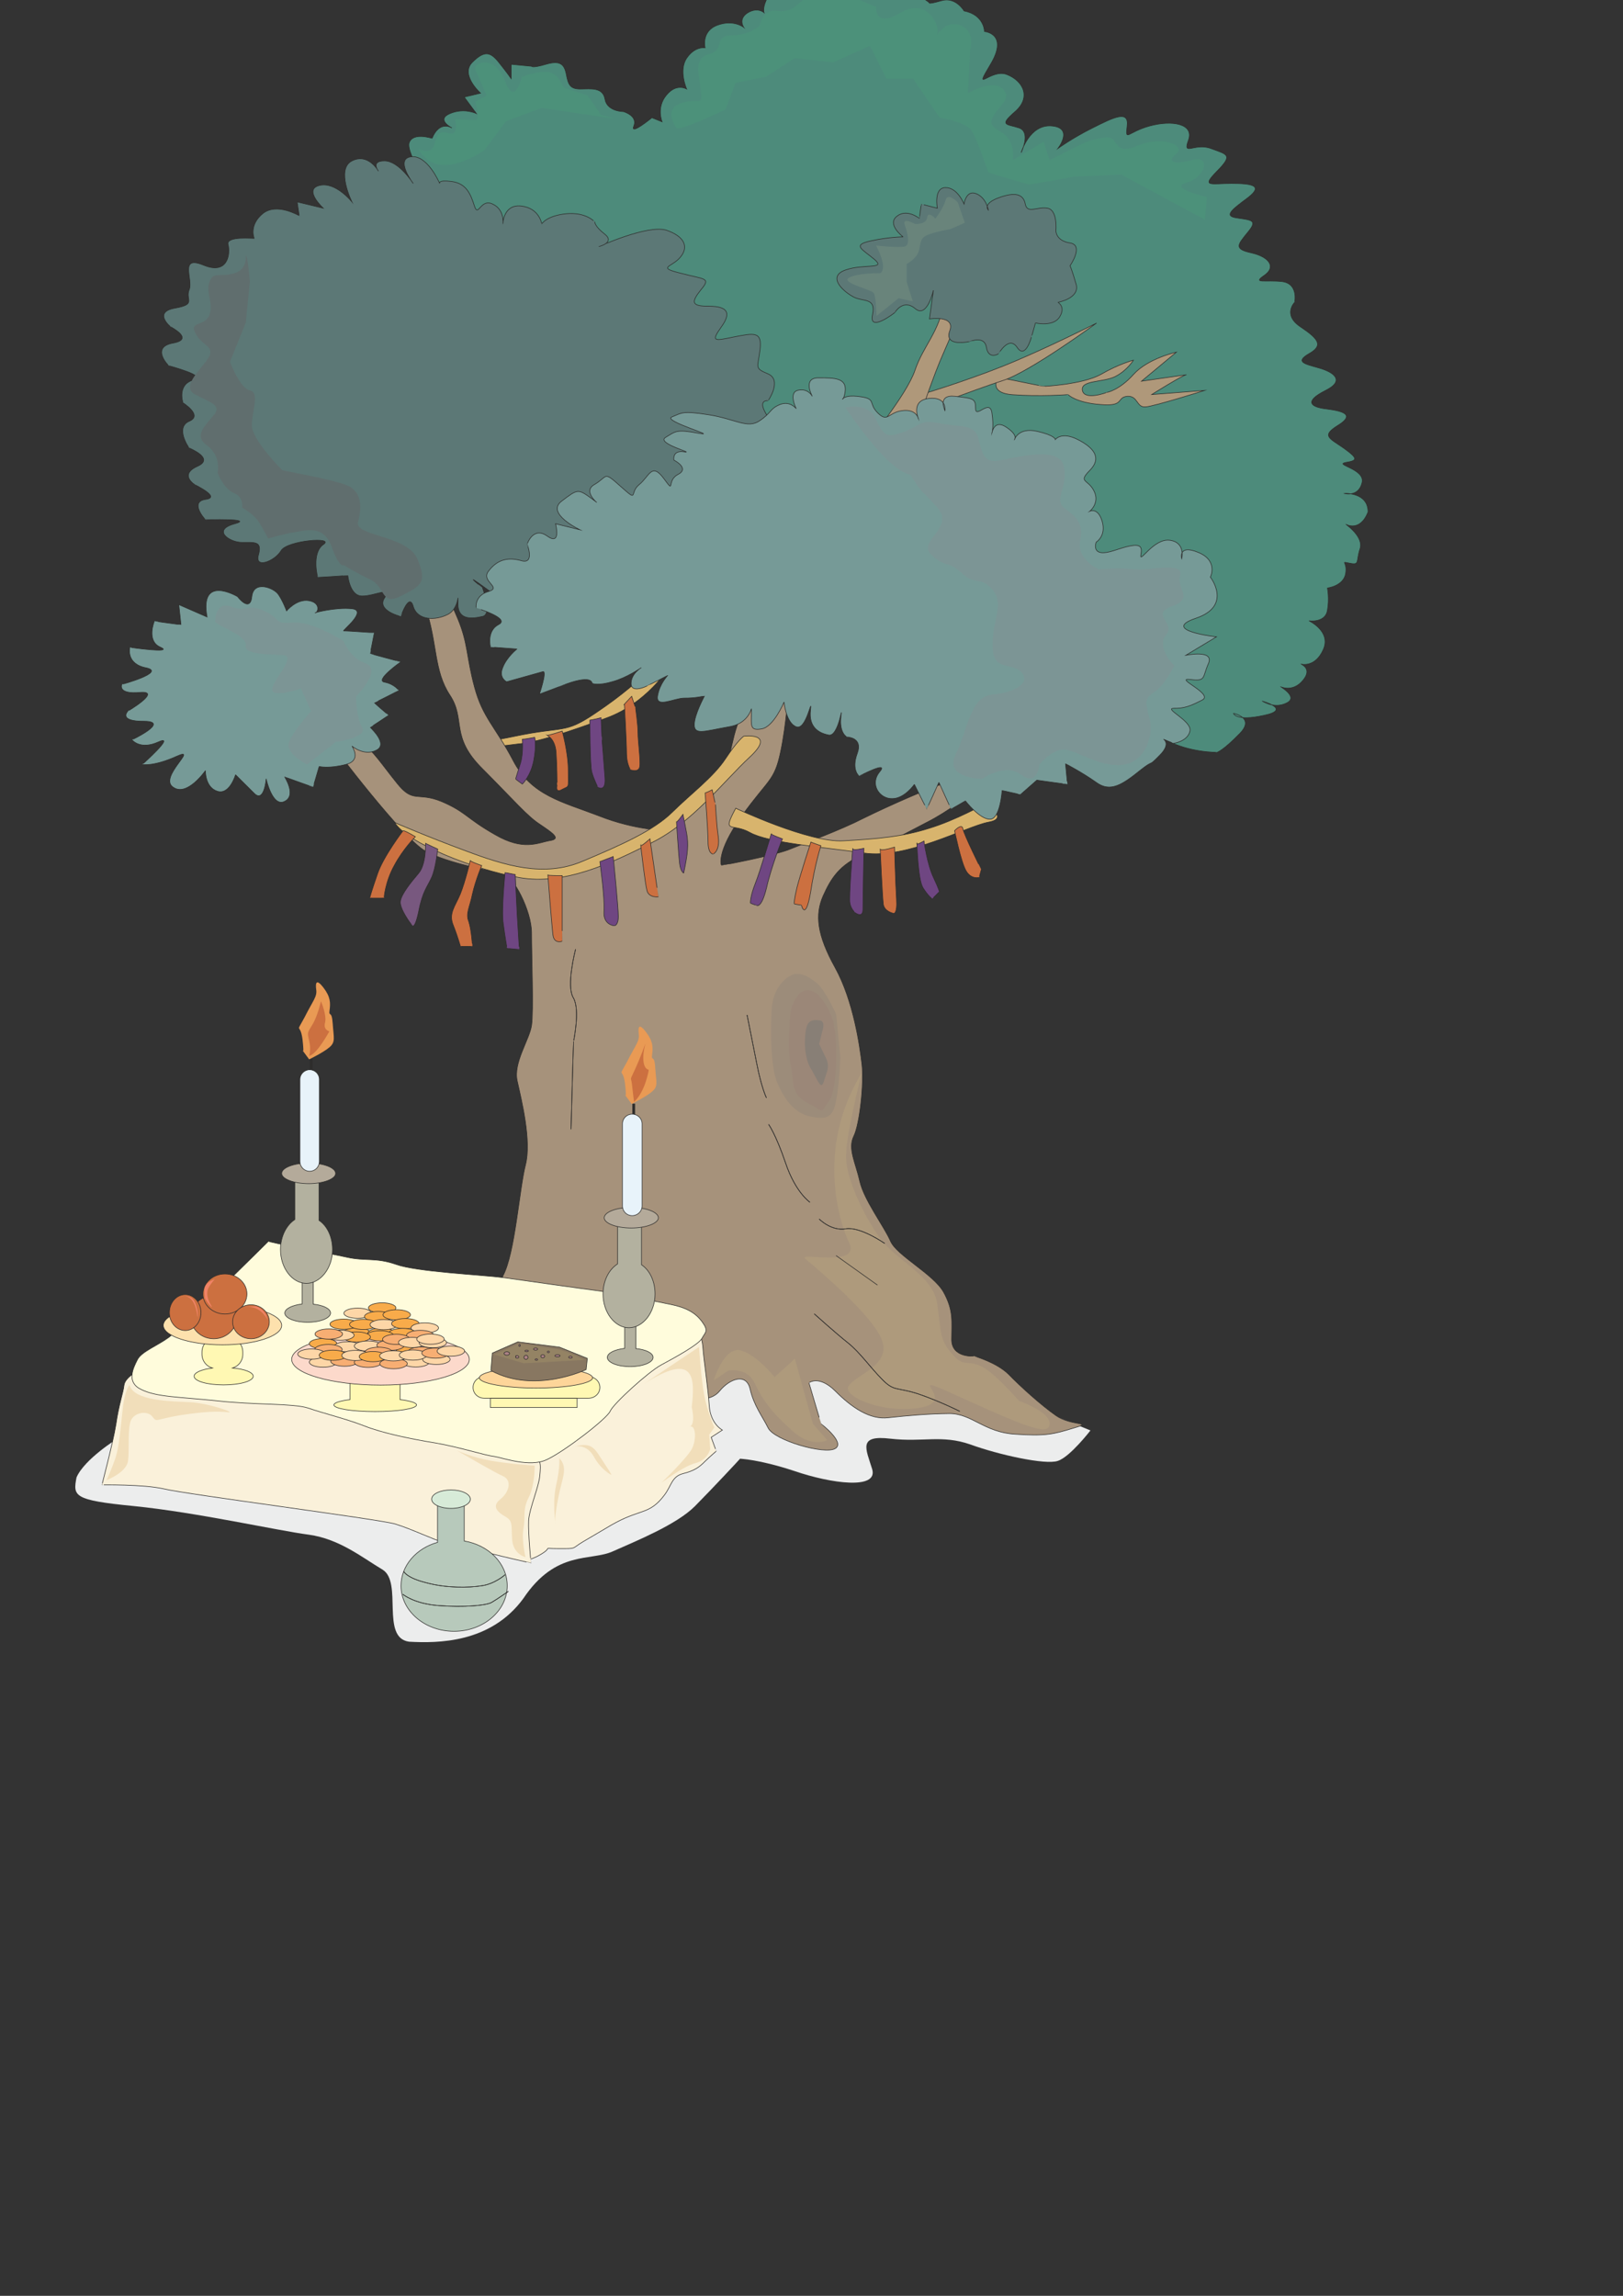 <?xml version="1.0" encoding="utf-8"?>
<!-- Created by UniConvertor 2.0rc4 (https://sk1project.net/) -->
<svg xmlns="http://www.w3.org/2000/svg" height="841.89pt" viewBox="0 0 595.276 841.89" width="595.276pt" version="1.1" xmlns:xlink="http://www.w3.org/1999/xlink" id="1994b8cf-f613-11ea-804e-dcc15c148e23">

<rect x="0" y="0" width="595.276" height="841.89" fill="#333333" stroke="none"/>

<g>
	<path style="fill:#eceded;" d="M 43.046,527.577 C 43.046,527.577 31.022,534.993 28.07,541.761 26.774,548.601 26.774,550.113 48.95,552.273 72.134,554.577 102.086,561.345 113.318,562.785 124.55,564.369 132.83,571.137 140.318,575.601 147.806,580.209 139.526,600.585 150.038,602.025 160.55,602.601 179.918,602.601 191.942,586.185 203.966,568.185 216.71,572.649 224.918,568.833 233.126,565.161 248.174,559.113 254.942,552.273 261.566,545.577 271.43,534.993 271.43,534.921 271.43,534.993 277.91,534.993 291.446,539.457 304.91,544.065 322.19,546.369 319.886,538.737 317.582,531.249 314.558,526.137 326.582,527.577 338.606,528.945 345.374,526.065 355.814,529.665 366.254,533.481 383.534,537.297 387.998,535.713 392.462,534.273 399.95,524.553 399.95,524.553 399.95,524.553 338.606,499.641 325.862,492.873 313.118,486.105 43.766,527.577 43.046,527.577 L 43.046,527.577 Z" />
	<path style="stroke-miterlimit:10.433;stroke:#2d2c2b;stroke-width:0.216;stroke-linecap:round;fill:#d8b46d;" d="M 170.27,272.265 C 170.27,272.265 171.062,273.705 188.99,269.961 206.918,266.217 206.918,269.241 218.15,261.681 229.382,254.121 231.686,251.169 236.15,248.145 240.614,245.121 245.15,245.121 245.15,245.121 245.15,245.121 236.942,257.937 222.686,263.193 208.43,268.449 197.198,272.193 189.71,272.841 182.222,273.705 171.71,275.217 171.71,275.217 L 170.27,272.265 Z" />
	<path style="stroke-miterlimit:10.433;stroke:#2d2c2b;stroke-width:0.216;stroke-linecap:round;fill:#4d8b7b;" d="M 159.758,72.537 C 159.758,72.537 148.526,56.049 150.11,52.233 151.622,48.417 158.39,50.721 158.462,50.721 161.27,43.953 165.734,46.905 165.734,46.905 165.734,46.905 159.758,43.881 165.014,41.649 170.27,39.417 174.734,41.649 174.734,41.649 L 170.27,35.601 176.246,34.161 C 176.246,34.161 168.686,27.393 173.222,22.857 177.758,18.321 179.918,19.113 182.942,22.857 185.966,26.601 187.478,28.833 187.478,28.833 L 187.478,23.577 194.966,24.297 C 194.966,24.297 195.038,25.089 200.222,23.577 205.406,22.065 206.99,23.505 207.71,27.321 208.43,31.137 209.15,32.649 212.894,32.649 216.638,32.649 221.102,31.857 221.894,36.393 222.686,40.929 228.662,40.929 228.662,40.929 228.662,40.929 233.99,42.441 232.478,46.185 230.894,49.929 239.102,43.161 239.102,43.161 L 242.846,44.673 C 242.846,44.673 240.614,39.417 244.43,34.881 248.102,30.345 251.846,32.649 251.846,32.649 251.846,32.649 248.822,25.881 251.846,21.345 254.942,16.809 258.614,17.529 258.614,17.529 258.614,17.529 257.102,11.481 263.078,9.249 269.054,7.017 272.798,10.041 272.798,10.041 272.798,10.041 270.566,6.945 274.31,4.641 277.982,2.481 280.214,4.641 280.214,4.641 280.214,4.641 279.494,2.553 281.726,-1.263 283.958,-5.079 284.822,-8.103 286.982,-3.567 289.214,0.969 287.774,-6.663 293.822,-9.615 299.654,-12.351 303.398,-8.823 303.398,-8.823 303.398,-8.823 304.118,-12.351 309.374,-12.351 314.63,-12.351 316.862,-5.079 316.862,-5.079 316.862,-5.079 318.374,-5.007 322.118,-5.799 325.862,-6.591 327.302,-8.751 326.582,-2.775 325.862,3.201 328.814,-2.775 332.558,-2.775 336.302,-2.775 340.838,0.969 340.838,0.969 340.838,0.969 340.046,1.761 345.302,0.249 350.558,-1.263 353.582,3.993 353.582,3.993 361.07,5.505 361.07,11.553 361.07,11.553 361.07,11.553 370.07,12.273 363.302,23.577 356.534,34.881 363.302,25.017 369.278,27.321 375.254,29.625 378.35,35.673 372.302,40.929 366.254,46.185 369.206,45.393 373.742,46.905 378.278,48.417 374.534,55.977 374.534,55.977 374.534,55.977 377.558,45.465 385.766,46.185 393.974,46.905 387.998,54.465 387.998,54.465 387.998,54.465 393.254,50.649 400.742,46.905 408.23,43.161 414.134,40.137 413.414,46.185 412.694,52.233 413.486,48.417 421.694,46.185 429.902,43.953 438.11,45.393 435.878,51.441 433.646,57.489 438.182,52.233 444.158,54.465 450.134,56.697 452.366,56.697 446.39,62.745 440.414,68.793 444.158,67.281 451.646,67.281 459.134,67.281 463.598,68.001 457.622,72.537 451.646,77.001 448.622,79.305 453.878,79.953 459.134,80.745 461.366,80.745 457.622,85.209 453.878,89.817 452.438,91.329 459.134,92.769 465.83,94.353 468.062,98.097 463.598,101.049 459.134,104.145 464.39,102.561 470.366,103.281 476.342,104.145 474.83,110.913 474.83,110.841 474.83,110.913 470.294,115.449 477.062,119.913 483.83,124.449 485.342,126.753 480.086,129.705 474.83,132.801 478.574,133.449 483.83,134.961 489.158,136.473 493.55,139.569 486.062,143.241 478.574,147.057 480.158,149.289 486.854,150.009 493.55,150.873 496.646,152.385 490.598,156.057 484.55,159.873 487.574,160.665 492.83,164.337 498.158,168.153 498.014,168.873 493.55,169.593 489.158,170.457 501.038,171.969 499.526,177.153 498.158,182.481 492.83,180.969 492.83,180.897 492.83,180.969 501.758,180.321 501.758,187.737 498.806,195.297 493.55,192.273 493.55,192.201 493.55,192.273 500.318,196.809 498.806,201.273 497.294,205.881 498.806,207.321 495.062,206.529 491.318,205.881 494.27,205.809 493.55,210.273 492.83,214.881 486.854,215.673 486.854,215.601 486.854,215.673 487.646,219.417 486.854,223.881 486.062,228.489 480.086,227.697 480.086,227.625 480.086,227.697 488.366,231.513 485.342,238.209 482.318,245.049 477.062,243.537 477.062,243.465 477.062,243.537 481.598,245.121 477.854,249.513 474.11,254.049 469.574,251.817 469.574,251.745 469.574,251.817 476.414,255.633 471.878,257.793 467.342,260.097 462.878,257.073 462.878,257.001 462.878,257.073 474.038,260.169 463.598,262.329 453.158,264.633 452.366,261.609 452.366,261.537 452.366,261.609 460.574,263.121 454.598,269.097 448.622,275.217 446.39,275.937 446.39,275.865 446.39,275.937 435.878,275.937 427.67,271.329 419.462,266.865 298.142,209.625 298.142,209.553 298.142,209.625 221.174,158.361 221.174,158.361 221.174,158.361 161.27,72.537 159.758,72.537 L 159.758,72.537 Z" />
	<path style="stroke-miterlimit:10.433;stroke:#2d2c2b;stroke-width:0.216;stroke-linecap:round;fill:#af987a;" d="M 366.254,138.129 C 366.254,138.129 361.862,144.105 371.51,144.753 381.23,145.473 391.742,144.753 391.742,144.681 391.742,144.753 394.694,147.705 403.694,148.353 412.622,149.145 409.382,145.761 413.414,145.329 417.446,145.041 416.726,149.505 420.182,149.217 423.638,148.929 441.854,143.169 441.854,143.169 L 422.414,144.681 C 422.414,144.681 433.646,137.625 435.158,137.409 L 418.67,139.785 C 418.67,139.785 431.486,129.129 431.486,129.129 431.486,129.129 420.974,131.433 415.718,137.337 410.462,143.169 405.926,143.961 405.926,143.889 405.926,143.961 397.718,146.985 396.998,143.169 396.278,139.353 404.486,140.289 408.95,138.129 413.414,135.897 415.718,132.081 415.718,132.081 415.718,132.081 410.39,133.449 403.694,137.337 396.998,141.009 382.742,141.729 382.742,141.657 382.742,141.729 371.51,139.425 371.51,139.425 371.51,139.425 367.694,138.777 366.254,138.129 L 366.254,138.129 Z" />
	<path style="stroke-miterlimit:10.433;stroke:#2d2c2b;stroke-width:0.216;stroke-linecap:round;fill:#af987a;" d="M 337.094,144.897 C 337.094,144.897 352.79,140.289 367.766,134.313 382.742,128.337 402.182,118.473 402.182,118.473 402.182,118.473 377.486,136.545 367.766,139.569 358.046,142.665 334.934,151.593 334.934,151.593 334.934,151.593 336.446,144.897 337.094,144.897 L 337.094,144.897 Z" />
	<path style="stroke-miterlimit:10.433;stroke:#2d2c2b;stroke-width:0.216;stroke-linecap:round;fill:#a6927b;" d="M 122.318,273.777 C 122.318,273.777 147.806,307.617 156.014,312.081 164.222,316.617 180.71,319.569 184.454,320.217 188.198,321.081 194.966,333.897 194.966,342.105 194.966,350.457 195.758,370.833 194.966,376.017 194.174,381.345 188.198,389.697 189.71,396.393 191.222,403.233 195.038,418.353 192.734,427.209 190.43,436.281 188.918,459.681 184.454,467.889 179.99,476.241 253.43,512.385 253.43,512.313 253.43,512.385 260.126,514.689 263.942,510.081 267.614,505.617 273.662,503.313 275.102,509.289 276.47,515.409 279.494,519.153 281.726,523.617 283.958,528.225 302.606,533.553 306.35,531.177 310.094,528.945 301.166,522.177 301.166,522.105 301.166,522.177 296.702,507.129 296.702,507.057 296.702,507.129 300.302,504.105 306.35,510.081 312.398,516.201 319.166,520.737 325.862,519.873 332.558,519.153 340.118,518.433 348.326,518.361 356.534,518.433 361.07,525.273 372.302,525.921 383.534,526.713 386.486,525.921 393.974,523.617 401.462,521.457 392.534,522.897 387.278,519.081 382.022,515.409 374.462,508.641 369.998,504.033 365.534,499.569 357.326,497.337 357.326,497.265 357.326,497.337 349.046,498.057 349.046,491.217 349.046,484.521 349.838,480.705 346.094,473.865 342.35,467.169 328.814,460.401 326.582,455.073 324.35,449.889 316.862,440.025 315.35,433.185 313.838,426.489 310.886,421.233 313.118,416.697 315.35,412.233 316.934,397.185 316.142,390.345 315.35,383.649 313.046,367.089 306.35,354.921 299.654,342.897 298.862,335.481 301.886,328.569 304.91,321.801 307.934,317.337 316.142,313.521 324.35,309.849 332.558,305.385 340.046,301.497 347.534,297.753 357.326,290.265 357.326,290.193 357.326,290.265 350.558,286.521 346.814,287.169 343.07,287.961 325.862,295.521 316.862,299.985 307.862,304.593 295.262,309.129 290.006,311.289 284.822,313.593 264.59,317.409 264.59,317.337 264.59,317.409 262.43,312.801 272.078,299.193 281.726,285.729 284.03,286.521 286.262,275.865 288.494,265.425 289.214,252.681 289.214,252.681 289.214,252.681 279.494,250.449 273.59,259.449 267.614,268.449 269.126,278.241 263.942,284.937 258.614,291.777 244.43,304.593 244.43,304.521 244.43,304.593 233.126,304.521 219.662,299.193 206.198,294.009 194.894,291.777 188.198,278.889 181.502,266.217 177.038,263.193 174.014,251.889 170.99,240.585 171.71,236.121 167.966,227.049 164.222,217.977 159.758,210.417 159.758,210.417 159.758,210.417 151.478,208.977 156.014,222.513 160.55,236.049 159.038,245.841 165.014,254.913 170.99,263.985 164.942,270.033 176.966,281.913 188.99,294.009 193.382,299.265 197.918,302.217 202.454,305.313 206.126,307.617 201.662,308.265 197.198,309.057 192.014,312.153 181.502,306.033 170.99,300.057 170.918,297.753 161.99,293.937 153.062,290.265 151.622,294.801 145.574,287.169 139.526,279.681 138.086,276.729 131.318,270.753 124.55,264.705 122.318,275.217 122.318,273.777 L 122.318,273.777 Z" />
	<path style="fill:#ae9a7c;" d="M 316.07,393.441 C 316.07,393.441 310.31,415.833 310.31,424.041 310.31,432.321 316.862,445.857 322.838,454.137 328.814,462.417 342.35,467.673 343.79,478.257 345.23,488.841 344.582,491.073 349.046,496.329 353.51,501.585 354.374,498.633 359.558,500.865 364.67,503.097 373.742,513.753 373.742,513.681 373.742,513.753 384.974,517.569 384.974,521.961 384.974,526.353 378.998,524.553 353.582,512.961 328.166,501.369 351.638,512.961 338.606,515.985 325.574,518.937 309.086,512.457 311.174,508.425 313.262,504.393 326.582,500.937 323.63,491.865 320.75,482.793 299.078,464.721 295.478,461.697 291.806,458.673 317.078,465.513 311.102,455.001 311.102,455.001 296.774,424.977 316.07,393.441 L 316.07,393.441 Z" />
	<path style="stroke-miterlimit:10.433;stroke:#2d2c2b;stroke-width:0.216;stroke-linecap:round;fill:#faf1da;" d="M 197.63,531.969 C 197.63,531.969 194.966,535.281 193.598,541.977 192.158,548.745 189.854,552.633 189.206,558.897 188.414,565.305 189.494,571.353 189.566,571.281 189.494,571.353 191.582,573.729 197.63,570.417 203.75,567.033 197.774,567.897 204.83,567.897 211.886,567.897 209.294,568.041 214.046,565.233 218.798,562.425 219.014,562.353 224.198,559.257 229.382,556.305 232.118,555.585 235.502,554.361 238.742,553.281 241.046,551.769 243.638,548.313 246.23,545.001 246.302,541.473 250.478,540.393 254.51,539.385 256.382,538.161 258.614,535.857 260.846,533.697 262.718,532.185 262.718,532.113 262.718,532.185 260.846,527.073 260.846,527.073 L 264.95,524.409 C 264.95,524.409 260.558,522.177 260.126,515.409 259.694,508.641 258.182,499.209 257.822,494.313 257.462,489.417 255.23,484.881 255.23,484.881 255.23,484.881 200.654,525.561 197.63,531.969 L 197.63,531.969 Z" />
	<path style="stroke-miterlimit:10.433;stroke:#2d2c2b;stroke-width:0.216;stroke-linecap:round;fill:#faf1da;" d="M 51.254,502.233 C 51.254,502.233 45.782,505.041 45.494,507.993 45.134,511.017 43.55,515.121 42.542,522.249 41.39,529.521 37.286,544.569 37.43,544.497 37.286,544.569 52.406,544.209 60.254,546.009 68.102,547.953 138.518,557.025 144.854,558.825 151.19,560.769 158.75,564.513 163.574,565.953 168.398,567.537 178.982,569.337 181.502,570.057 183.95,570.705 194.75,573.225 194.75,573.153 194.75,573.225 193.67,562.065 193.886,557.673 194.102,553.281 197.63,545.361 197.99,541.113 198.35,537.009 198.782,534.201 193.886,533.913 188.99,533.625 184.814,530.745 175.166,527.937 165.518,525.129 160.478,522.897 150.038,521.529 139.598,520.161 128.582,515.913 123.47,514.401 118.358,512.889 105.47,510.945 101.006,510.945 96.542,510.945 87.182,510.009 77.102,508.065 67.022,506.121 62.126,505.401 51.254,502.233 L 51.254,502.233 Z" />
	<path style="stroke-miterlimit:10.433;stroke:#2d2c2b;stroke-width:0.216;stroke-linecap:round;fill:#d8b46d;" d="M 269.846,296.385 C 269.846,296.385 296.702,309.129 309.374,308.337 322.118,307.617 331.118,306.825 340.838,303.729 350.558,300.777 361.07,294.873 361.07,294.873 361.07,294.873 370.718,300.057 362.51,301.497 354.302,303.081 332.558,315.177 316.862,312.801 301.166,310.569 281.87,309.057 275.102,305.313 268.478,301.569 264.662,306.105 269.846,296.385 L 269.846,296.385 Z" />
	<path style="stroke-miterlimit:10.433;stroke:#2d2c2b;stroke-width:0.216;stroke-linecap:round;fill:#d8b46d;" d="M 144.782,301.641 C 144.782,301.641 156.734,306.825 170.99,312.081 185.246,317.409 199.502,321.873 213.686,315.825 227.942,309.849 239.822,304.521 246.59,297.825 253.43,291.057 261.638,285.009 266.102,278.241 270.566,271.473 272.798,269.961 272.798,269.961 272.798,269.961 284.822,268.449 275.102,277.521 265.31,286.593 254.078,301.569 239.102,308.985 224.126,316.617 206.846,324.753 190.43,321.801 174.014,318.921 149.246,309.129 144.782,301.641 L 144.782,301.641 Z" />
	<path style="stroke-miterlimit:10.433;stroke:#2d2c2b;stroke-width:0.216;stroke-linecap:round;fill:#fffcdc;" d="M 98.486,455.145 C 98.486,455.145 65.942,487.473 61.91,490.425 57.806,493.449 51.83,495.681 50.39,498.633 48.806,501.729 46.214,506.985 51.902,509.577 57.446,512.313 65.582,512.241 79.55,513.681 93.374,515.265 107.414,514.545 113.03,516.345 118.646,518.289 126.494,520.161 133.262,522.753 140.03,525.489 150.83,527.721 159.83,529.161 168.83,530.745 178.118,533.769 181.142,534.057 184.166,534.489 194.318,538.305 200.654,535.209 206.99,532.257 222.758,520.161 223.838,517.425 224.918,514.833 237.734,503.097 242.558,500.505 247.382,497.913 256.238,493.089 257.462,490.785 258.686,488.481 260.054,488.193 257.534,484.737 255.014,481.281 251.558,479.481 245.942,478.329 240.326,477.177 225.71,474.297 220.094,473.433 214.478,472.713 193.454,469.761 184.886,468.537 176.318,467.457 152.702,466.377 145.214,463.641 137.726,461.049 134.054,462.561 127.286,461.049 120.518,459.537 98.918,455.721 98.486,455.145 L 98.486,455.145 Z" />
	<path style="stroke-miterlimit:10.433;stroke:#2d2c2b;stroke-width:0.216;stroke-linecap:round;fill:#af987a;" d="M 317.582,162.969 C 317.582,162.969 332.558,144.825 335.582,135.825 338.606,126.825 344.654,121.569 346.094,110.985 347.534,100.401 358.766,97.449 356.534,104.217 354.302,110.985 346.094,129.129 344.582,132.873 343.07,136.545 339.326,146.481 337.094,153.969 334.862,161.457 329.606,169.665 329.606,169.665 329.606,169.665 317.582,161.457 317.582,162.969 L 317.582,162.969 Z" />
	<path style="stroke-miterlimit:10.433;stroke:#2d2c2b;stroke-width:0.216;stroke-linecap:round;fill:#769a97;" d="M 75.95,226.257 L 65.582,221.721 66.374,229.065 C 66.302,229.137 56.582,227.769 56.654,227.769 56.582,227.769 53.558,235.113 58.886,237.345 64.07,239.721 47.582,237.417 47.654,237.345 47.582,237.417 46.07,243.465 53.63,244.905 61.046,246.489 44.63,251.025 44.702,250.953 44.63,251.025 43.046,254.697 51.398,253.905 59.606,253.257 46.862,260.817 46.934,260.745 46.862,260.817 43.118,264.561 52.91,264.489 62.558,264.561 48.374,271.329 48.446,271.257 48.374,271.329 51.398,275.145 58.166,272.049 64.79,269.097 52.118,280.401 52.19,280.329 52.118,280.401 56.51,281.121 64.862,277.305 73.07,273.633 58.166,284.937 63.422,288.609 68.534,292.425 75.302,282.633 75.374,282.561 75.302,282.633 75.23,288.681 79.622,290.121 84.158,291.705 86.39,284.145 86.39,284.073 86.39,284.145 89.414,287.097 93.158,290.841 96.902,294.729 97.622,285.657 97.622,285.585 97.622,285.657 99.926,296.169 104.39,293.865 108.854,291.705 104.39,284.937 104.39,284.865 104.39,284.937 114.83,288.681 114.83,288.609 114.83,288.681 117.062,281.121 117.062,281.049 117.062,281.121 120.878,281.913 126.854,280.329 132.83,278.889 129.086,273.633 129.086,273.561 129.086,273.633 133.622,277.449 138.086,275.073 142.55,272.841 135.782,266.793 135.782,266.721 135.782,266.793 142.55,262.329 142.55,262.257 142.55,262.329 137.294,257.793 137.294,257.721 137.294,257.793 146.294,253.257 146.294,253.185 146.294,253.257 144.782,250.881 141.038,250.161 137.294,249.513 147.014,242.745 147.014,242.673 147.014,242.745 135.782,239.721 135.782,239.649 135.782,239.721 137.294,232.089 137.294,232.017 137.294,232.089 126.926,231.297 126.062,231.369 125.198,231.441 135.062,223.881 129.086,223.233 123.11,222.585 114.686,224.817 115.622,224.745 116.63,224.673 117.782,221.073 113.318,220.281 108.854,219.489 105.11,224.025 105.11,224.025 105.11,224.025 103.742,220.353 102.086,217.977 100.502,215.601 93.014,212.649 92.366,218.769 91.718,224.889 87.11,218.769 87.11,218.769 87.11,218.769 73.07,210.417 75.95,226.257 L 75.95,226.257 Z" />
	<path style="stroke-miterlimit:10.433;stroke:#2d2c2b;stroke-width:0.216;stroke-linecap:round;fill:#5c7876;" d="M 118.574,76.353 C 118.574,76.353 111.086,69.441 117.206,68.001 123.11,66.561 129.086,74.049 129.086,74.049 129.086,74.049 123.11,62.025 129.086,59.001 135.062,55.977 138.806,62.745 138.806,62.745 138.806,62.745 135.782,59.001 141.038,59.001 146.294,59.001 151.55,67.281 151.55,67.281 151.55,67.281 144.71,58.281 150.758,57.489 156.806,56.697 161.27,67.281 161.27,67.281 161.27,67.281 160.478,65.841 165.734,66.561 170.99,67.281 172.574,71.025 174.014,75.561 175.454,79.953 176.174,72.609 180.71,74.841 185.246,76.929 184.454,82.185 184.454,82.113 184.454,82.185 184.526,74.769 191.222,75.561 197.918,76.353 198.71,82.185 198.71,82.113 198.71,82.185 200.222,79.161 207.71,78.369 215.198,77.721 218.15,81.465 218.15,81.393 218.15,81.465 218.15,83.049 221.894,85.929 225.638,88.953 219.662,90.465 219.662,90.393 219.662,90.465 237.59,82.257 244.43,84.417 251.126,86.721 252.638,90.537 249.614,94.209 246.59,98.025 240.614,97.953 249.614,100.185 258.614,102.561 260.846,101.769 257.102,106.233 253.43,110.841 253.502,112.353 260.126,112.281 266.822,112.353 268.334,114.657 264.59,119.841 260.846,125.169 261.566,125.169 269.054,123.585 276.47,122.145 279.566,121.353 278.774,128.121 277.982,134.961 276.47,134.889 281.726,137.121 286.982,139.425 281.726,146.985 281.726,146.913 281.726,146.985 277.19,146.265 281.726,152.961 286.262,159.801 284.822,166.569 278.774,165.777 272.798,165.129 206.918,237.345 185.966,221.505 165.014,205.809 176.966,215.601 176.966,215.529 176.966,215.601 180.71,225.321 176.966,226.041 173.222,226.905 167.966,227.553 167.966,221.505 167.966,215.601 168.686,223.161 164.222,225.321 159.758,227.625 153.062,227.625 151.55,222.297 150.038,217.113 147.014,226.113 147.014,226.041 147.014,226.113 138.014,223.881 141.038,219.273 144.062,214.809 137.366,218.625 132.83,218.553 128.294,218.625 127.574,211.065 127.574,210.993 127.574,211.065 116.486,211.785 116.558,211.713 116.486,211.785 114.182,202.785 118.574,199.689 123.11,196.737 105.254,198.177 103.094,201.921 100.79,205.809 93.23,208.761 94.814,203.433 96.254,198.249 93.23,198.969 88.838,198.897 84.302,198.969 77.606,194.433 85.886,192.129 94.022,189.969 75.302,190.689 75.374,190.545 75.302,190.689 69.326,183.993 75.374,183.129 81.278,182.409 71.558,177.873 71.63,177.801 71.558,177.873 65.51,174.129 72.35,171.033 79.046,168.081 69.326,164.337 69.398,164.265 69.326,164.337 64.07,156.777 69.398,154.473 74.582,152.313 67.094,147.777 67.166,147.705 67.094,147.777 64.862,141.009 70.91,139.353 76.814,137.985 61.838,134.169 61.91,134.097 61.838,134.169 55.142,127.329 63.422,125.817 71.558,124.377 62.558,119.913 62.63,119.841 62.558,119.913 56.006,114.441 64.142,113.001 72.278,111.561 67.886,109.977 69.398,106.233 70.91,102.489 65.582,93.489 74.654,97.233 83.726,100.977 84.518,92.913 83.654,89.673 82.79,86.433 93.23,87.513 93.302,87.441 93.23,87.513 91.142,82.689 96.326,78.369 101.51,74.121 109.718,79.161 109.79,79.089 109.718,79.161 108.998,74.049 108.998,74.049 L 118.574,76.353 Z" />
	<path style="stroke-miterlimit:10.433;stroke:#2d2c2b;stroke-width:0.216;stroke-linecap:round;fill:#5c7876;" d="M 342.35,106.449 C 342.35,106.449 340.046,116.961 335.654,113.145 331.19,109.401 328.166,114.657 328.238,114.585 328.166,114.657 318.518,122.217 320.03,115.377 321.398,108.681 316.286,110.985 312.542,108.609 308.798,106.449 303.398,101.265 310.238,98.961 316.934,96.657 325.142,98.889 320.75,95.145 316.286,91.401 312.398,89.889 319.238,88.377 325.934,86.865 331.19,86.865 331.262,86.865 331.19,86.865 325.142,82.257 328.958,79.305 332.63,76.353 337.166,80.097 337.238,80.097 337.166,80.097 337.886,74.841 337.958,74.841 337.886,74.841 343.79,76.353 343.79,76.353 343.79,76.353 342.35,68.793 346.814,68.793 351.278,68.793 353.582,74.841 353.582,74.841 353.582,74.841 354.302,69.513 358.046,71.025 361.79,72.537 362.51,77.073 362.51,77.073 362.51,77.073 360.206,74.769 366.254,72.537 372.302,70.305 375.326,71.097 376.046,74.841 376.766,78.585 380.51,75.633 384.254,76.353 387.998,77.073 387.278,84.633 387.278,84.633 387.278,84.633 387.206,88.305 392.462,89.097 397.718,89.889 392.462,97.449 392.462,97.449 392.462,97.449 393.182,98.961 394.694,104.217 396.206,109.401 387.998,110.913 387.998,110.841 387.998,110.913 390.95,112.353 388.718,116.097 386.486,119.985 379.79,118.473 379.79,118.401 379.79,118.473 378.278,123.729 378.278,123.657 378.278,123.729 376.046,132.009 373.022,127.329 369.998,122.937 366.254,129.777 366.254,129.705 366.254,129.777 362.51,132.009 361.79,127.329 361.07,122.937 355.814,125.241 355.814,125.169 355.814,125.241 346.094,127.473 348.326,121.353 350.558,115.449 340.91,116.961 340.91,116.961 L 342.35,106.449 Z" />
	<path style="stroke-miterlimit:10.433;stroke:#2d2c2b;stroke-width:0.216;stroke-linecap:round;fill:#769a97;" d="M 199.214,246.273 L 185.822,250.017 C 185.822,250.017 182.798,248.577 184.382,244.833 185.822,241.017 189.566,237.993 189.638,237.993 189.566,237.993 179.846,237.273 179.918,237.273 179.846,237.273 178.406,231.297 182.942,228.993 187.334,226.689 174.59,222.945 174.662,222.945 174.59,222.945 173.942,218.409 179.198,216.897 184.31,215.385 176.174,213.225 179.198,209.409 182.078,205.593 185.822,204.081 191.15,205.593 196.334,207.105 193.31,199.545 193.382,199.545 193.31,199.545 195.542,192.849 200.726,196.593 205.982,200.337 203.75,192.057 203.75,192.057 L 212.75,194.289 C 212.75,194.289 200.006,188.313 205.982,183.777 211.958,179.241 211.958,179.169 217.214,182.985 222.47,186.801 212.678,180.753 217.934,177.729 223.19,174.705 221.03,172.473 227.726,178.449 234.422,184.425 230.678,180.753 234.422,177.729 238.166,174.705 238.958,169.449 243.422,175.425 247.886,181.473 244.214,176.289 248.678,173.985 253.142,171.681 247.166,168.729 247.166,168.729 247.166,168.729 246.446,164.985 250.91,165.705 255.374,166.353 240.398,162.609 244.142,160.377 247.886,158.145 247.958,157.353 256.166,158.865 264.374,160.377 242.702,154.329 246.446,152.889 250.19,151.377 250.19,150.585 259.91,152.097 269.63,153.609 274.166,157.353 278.558,154.329 283.022,151.377 282.302,149.865 286.046,148.353 289.79,146.841 292.022,149.865 292.022,149.865 292.022,149.865 288.998,143.889 292.742,143.097 296.486,142.305 297.926,145.329 297.926,145.329 297.926,145.329 294.182,138.561 300.158,138.561 306.206,138.561 310.742,138.561 309.95,143.817 309.158,149.073 306.926,144.537 314.414,145.329 321.902,146.121 318.158,147.633 321.902,151.377 325.646,155.121 325.646,151.305 330.902,150.585 336.158,149.865 336.878,153.609 336.878,153.609 336.878,153.609 333.854,146.913 340.622,146.121 347.39,145.329 346.598,150.585 346.598,150.585 346.598,150.585 343.574,144.537 350.342,145.329 357.11,146.121 357.83,146.121 357.83,149.865 357.83,153.609 363.014,146.121 363.806,151.377 364.598,156.633 363.806,158.865 363.806,158.865 363.806,158.865 364.526,153.609 369.062,156.633 373.598,159.657 372.086,161.169 372.086,161.169 372.086,161.169 373.526,156.633 380.294,158.145 387.062,159.657 387.062,161.169 387.062,161.169 387.062,161.169 389.294,158.145 395.27,161.169 401.246,164.193 404.198,167.937 399.734,172.473 395.27,177.009 399.014,175.569 401.246,180.033 403.478,184.425 399.734,187.449 399.734,187.449 399.734,187.449 402.758,185.937 404.27,191.265 405.782,196.593 402.038,198.825 402.038,198.825 402.038,198.825 399.734,204.873 408.734,201.849 417.734,198.825 419.174,199.545 418.454,203.361 417.734,207.105 422.99,197.385 428.966,198.105 434.942,198.825 433.43,204.873 433.43,204.873 433.43,204.873 431.99,199.473 439.478,202.569 446.966,205.593 443.942,211.641 443.942,211.641 443.942,211.641 452.15,222.153 438.686,226.689 425.222,231.225 446.174,233.529 446.174,233.529 L 434.942,240.297 C 434.942,240.297 445.526,238.065 443.222,243.321 440.918,248.505 442.43,249.945 436.454,249.153 430.478,248.505 445.382,254.553 440.918,256.713 436.454,259.017 434.222,259.809 430.478,259.737 426.734,259.809 437.174,264.345 436.454,268.017 435.734,271.833 430.478,272.625 430.478,272.553 430.478,272.625 426.734,271.113 426.734,271.041 426.734,271.113 429.686,272.697 425.222,277.089 420.758,281.625 423.71,278.169 418.454,282.273 411.758,287.673 407.294,290.769 402.038,286.881 396.782,283.137 390.806,280.113 390.806,280.041 390.806,280.113 391.526,287.673 391.526,287.601 391.526,287.673 380.294,286.089 380.294,286.089 L 374.318,291.345 C 374.318,291.417 367.55,289.905 367.55,289.833 367.55,289.905 366.83,300.489 363.086,300.417 359.342,300.489 354.086,293.721 354.086,293.649 354.086,293.721 348.83,296.745 348.83,296.673 348.83,296.745 344.366,286.953 344.366,286.881 344.366,286.953 339.902,296.745 339.902,296.673 339.902,296.745 335.366,287.673 335.366,287.601 335.366,287.673 331.694,292.929 327.158,292.857 322.622,292.929 318.878,287.601 322.622,283.065 326.366,278.673 315.134,284.649 315.134,284.577 315.134,284.649 312.182,282.417 314.414,276.297 316.646,270.321 310.67,270.321 310.67,270.249 310.67,270.321 307.718,268.881 308.438,262.761 309.158,256.785 307.646,270.393 303.902,269.529 300.158,268.809 296.558,266.505 297.278,260.457 297.926,254.553 295.766,268.089 292.022,266.505 288.278,265.065 287.558,257.505 287.558,257.433 287.558,257.505 283.742,266.649 279.278,267.297 274.886,268.089 275.606,265.857 275.606,261.249 275.606,256.785 276.326,265.065 267.398,266.505 258.398,268.089 254.654,269.673 254.654,265.785 254.654,262.041 258.398,255.273 258.398,255.201 258.398,255.273 254.654,256.065 250.91,255.993 247.166,256.065 240.47,259.809 241.19,255.201 241.91,250.737 244.934,247.713 244.934,247.641 244.934,247.713 237.446,251.529 237.446,251.457 237.446,251.529 231.47,254.481 231.47,250.665 231.47,246.993 235.214,244.833 235.214,244.833 235.214,244.833 229.958,248.505 224.702,249.945 219.446,251.529 217.214,250.665 217.214,250.593 216.494,246.993 205.982,251.529 205.982,251.457 205.982,251.529 197.846,254.553 197.846,254.553 197.846,254.553 200.654,246.273 199.214,246.273 L 199.214,246.273 Z" />
	<path style="stroke-miterlimit:10.433;stroke:#2d2c2b;stroke-width:0.216;stroke-linecap:round;fill:#cc7040;" d="M 147.806,304.665 C 147.806,304.665 140.678,314.025 138.518,320.289 136.286,326.697 135.566,329.361 135.638,329.289 135.566,329.361 140.822,329.361 140.894,329.289 140.822,329.361 141.254,323.385 144.638,317.337 147.806,311.361 152.342,306.825 152.342,306.825 152.342,306.825 148.166,304.305 147.806,304.665 L 147.806,304.665 Z" />
	<path style="stroke-miterlimit:10.433;stroke:#2d2c2b;stroke-width:0.216;stroke-linecap:round;fill:#78587f;" d="M 156.086,309.201 C 156.086,309.201 156.374,316.977 153.494,320.289 150.542,323.745 147.23,327.921 146.87,330.441 146.366,333.105 150.902,339.153 150.974,339.081 150.902,339.153 151.982,341.817 153.566,334.185 155.006,326.697 156.806,325.185 158.318,321.729 159.83,318.489 160.55,311.361 160.55,311.361 160.55,311.361 155.798,309.201 156.086,309.201 L 156.086,309.201 Z" />
	<path style="stroke-miterlimit:10.433;stroke:#2d2c2b;stroke-width:0.216;stroke-linecap:round;fill:#cc7040;" d="M 172.502,315.537 C 172.502,315.537 170.63,323.385 168.83,327.849 166.958,332.385 164.366,334.977 166.31,339.441 168.11,344.049 168.83,347.073 168.902,347.001 168.83,347.073 173.294,347.073 173.294,347.001 173.294,347.073 172.934,341.025 171.926,337.929 170.702,334.977 172.286,332.745 173.294,327.777 174.374,322.953 176.678,317.409 176.678,317.409 176.678,317.409 172.142,315.825 172.502,315.537 L 172.502,315.537 Z" />
	<path style="stroke-miterlimit:10.433;stroke:#2d2c2b;stroke-width:0.216;stroke-linecap:round;fill:#6f4682;" d="M 185.246,320.001 C 185.246,320.001 183.806,333.969 184.598,338.793 185.246,343.689 185.966,347.793 185.966,347.721 185.966,347.793 190.502,348.225 190.502,348.153 190.502,348.225 190.07,342.177 189.71,335.697 189.35,329.361 188.99,320.721 188.99,320.721 188.99,320.721 185.606,320.001 185.246,320.001 L 185.246,320.001 Z" />
	<path style="stroke-miterlimit:10.433;stroke:#2d2c2b;stroke-width:0.216;stroke-linecap:round;fill:#cc7040;" d="M 200.942,320.793 C 200.942,320.793 202.382,339.585 202.814,342.897 203.246,346.281 206.198,345.201 206.198,345.129 206.198,345.201 206.198,321.081 206.198,321.081 206.198,321.081 200.222,321.153 200.942,320.793 L 200.942,320.793 Z" />
	<path style="stroke-miterlimit:10.433;stroke:#2d2c2b;stroke-width:0.216;stroke-linecap:round;fill:#6f4682;" d="M 220.022,315.969 C 220.022,315.969 221.894,329.433 221.534,334.257 221.174,339.153 225.278,339.513 225.278,339.441 225.278,339.513 226.79,339.513 226.79,336.057 226.79,332.745 224.918,314.097 224.918,314.097 L 220.022,315.969 Z" />
	<path style="stroke-miterlimit:10.433;stroke:#2d2c2b;stroke-width:0.216;stroke-linecap:round;fill:#cc7040;" d="M 234.998,309.921 C 234.998,309.921 236.582,324.033 237.302,326.625 238.022,329.289 241.478,328.929 241.478,328.857 241.478,328.929 238.382,307.617 238.382,307.617 238.382,307.617 234.71,310.929 234.998,309.921 L 234.998,309.921 Z" />
	<path style="stroke-miterlimit:10.433;stroke:#2d2c2b;stroke-width:0.216;stroke-linecap:round;fill:#6f4682;" d="M 248.102,301.281 C 248.102,301.281 248.894,313.665 249.254,316.617 249.614,319.641 250.766,320.217 250.766,320.145 252.278,312.873 252.566,309.777 251.846,305.601 251.126,301.569 250.478,298.617 250.478,298.617 250.478,298.617 248.102,302.001 248.102,301.281 L 248.102,301.281 Z" />
	<path style="stroke-miterlimit:10.433;stroke:#2d2c2b;stroke-width:0.216;stroke-linecap:round;fill:#cc7040;" d="M 258.614,290.697 C 258.614,290.697 259.694,304.233 259.694,308.697 259.694,313.233 261.566,313.233 261.566,313.161 261.566,313.233 264.158,312.081 263.438,306.753 262.718,301.569 262.43,295.161 262.43,295.089 262.43,295.161 261.206,289.617 261.206,289.617 261.206,289.617 258.614,290.985 258.614,290.697 L 258.614,290.697 Z" />
	<path style="stroke-miterlimit:10.433;stroke:#2d2c2b;stroke-width:0.216;stroke-linecap:round;fill:#6f4682;" d="M 282.878,305.745 C 282.878,305.745 278.774,319.641 276.974,324.105 275.174,328.641 275.174,331.233 275.246,331.161 275.174,331.233 277.406,332.025 277.406,331.953 277.406,332.025 279.206,333.537 281.15,325.545 282.878,317.769 286.982,307.617 286.982,307.617 286.982,307.617 282.59,306.033 282.878,305.745 L 282.878,305.745 Z" />
	<path style="stroke-miterlimit:10.433;stroke:#2d2c2b;stroke-width:0.216;stroke-linecap:round;fill:#cc7040;" d="M 297.422,308.769 C 297.422,308.769 293.318,321.369 292.31,325.473 291.302,329.577 291.23,331.521 291.302,331.449 291.23,331.521 293.894,331.953 293.966,331.881 293.894,331.953 295.406,338.001 297.278,327.345 298.862,316.905 301.094,310.137 301.094,310.137 301.094,310.137 297.134,308.769 297.422,308.769 L 297.422,308.769 Z" />
	<path style="stroke-miterlimit:10.433;stroke:#2d2c2b;stroke-width:0.216;stroke-linecap:round;fill:#6f4682;" d="M 312.758,311.073 C 312.758,311.073 311.246,329.433 311.75,331.233 312.038,333.105 313.478,334.617 313.478,334.545 313.478,334.617 316.502,336.993 316.502,333.465 316.502,330.081 316.862,311.073 316.862,311.073 316.862,311.073 312.47,312.153 312.758,311.073 L 312.758,311.073 Z" />
	<path style="stroke-miterlimit:10.433;stroke:#2d2c2b;stroke-width:0.216;stroke-linecap:round;fill:#cc7040;" d="M 322.838,311.433 C 322.838,311.433 323.63,329.001 323.99,331.593 324.35,334.257 327.734,334.977 327.734,334.905 327.734,334.977 329.174,335.337 328.814,329.649 328.454,324.105 328.094,310.641 328.094,310.641 328.094,310.641 323.558,312.153 322.838,311.433 L 322.838,311.433 Z" />
	<path style="stroke-miterlimit:10.433;stroke:#2d2c2b;stroke-width:0.216;stroke-linecap:round;fill:#6f4682;" d="M 336.302,309.201 C 336.302,309.201 336.662,322.593 338.534,325.545 340.406,328.569 341.918,329.649 341.918,329.577 341.918,329.649 344.51,327.057 344.51,326.985 344.51,327.057 344.654,326.625 342.35,321.729 340.046,316.905 338.894,308.409 338.894,308.409 338.894,308.409 335.726,310.209 336.302,309.201 L 336.302,309.201 Z" />
	<path style="stroke-miterlimit:10.433;stroke:#2d2c2b;stroke-width:0.216;stroke-linecap:round;fill:#cc7040;" d="M 350.126,304.665 C 350.126,304.665 352.43,315.969 354.302,319.281 356.174,322.593 359.126,321.801 359.126,321.729 359.126,321.801 359.918,318.921 359.918,318.849 359.918,318.921 353.51,306.033 353.15,303.873 352.79,301.641 349.766,304.953 350.126,304.665 L 350.126,304.665 Z" />
	<path style="stroke-miterlimit:10.433;stroke:#2d2c2b;stroke-width:0.216;stroke-linecap:round;fill:#cc7040;" d="M 200.582,269.601 C 200.582,269.601 203.606,270.753 203.966,275.937 204.326,281.193 204.326,288.033 204.326,287.961 204.326,288.033 203.534,291.057 206.198,289.473 208.862,288.033 208.43,289.473 208.43,282.633 208.43,275.937 206.198,268.089 206.198,268.089 206.198,268.089 200.942,269.889 200.582,269.601 L 200.582,269.601 Z" />
	<path style="stroke-miterlimit:10.433;stroke:#2d2c2b;stroke-width:0.216;stroke-linecap:round;fill:#6f4682;" d="M 216.35,263.985 C 216.35,263.985 216.35,280.617 217.07,283.137 217.79,285.729 219.302,288.753 219.302,288.681 219.302,288.753 222.254,290.625 221.894,285.297 221.534,280.113 220.814,271.473 220.814,271.401 220.814,271.473 220.454,263.193 220.454,263.193 220.454,263.193 216.35,264.273 216.35,263.985 L 216.35,263.985 Z" />
	<path style="stroke-miterlimit:10.433;stroke:#2d2c2b;stroke-width:0.216;stroke-linecap:round;fill:#cc7040;" d="M 229.022,258.297 C 229.022,258.297 229.814,272.697 229.814,276.369 229.814,280.113 231.254,282.345 231.254,282.273 231.254,282.345 234.278,283.425 234.638,281.121 234.998,278.961 233.99,271.833 233.99,268.737 233.99,265.785 233.126,259.737 233.126,259.665 233.126,259.737 231.686,255.345 231.686,255.345 231.686,255.345 227.942,259.305 229.022,258.297 L 229.022,258.297 Z" />
	<path style="stroke-miterlimit:10.433;stroke:#2d2c2b;stroke-width:0.216;stroke-linecap:round;fill:#6f4682;" d="M 191.582,271.113 C 191.582,271.113 192.014,276.081 190.934,279.753 189.782,283.497 189.062,285.729 189.134,285.657 189.062,285.729 191.582,287.529 191.582,287.529 191.582,287.529 194.678,284.577 195.758,278.889 196.838,273.345 196.118,270.393 196.118,270.393 196.118,270.393 192.302,271.113 191.582,271.113 L 191.582,271.113 Z" />
	<path style="stroke-miterlimit:10.433;stroke:#2d2c2b;stroke-width:0.216;stroke-linecap:round;fill:#2d2c2b;" d="M 113.75,388.473 L 114.542,388.473 114.542,395.313 113.75,395.313 113.75,388.473 Z" />
	<path style="stroke-miterlimit:10.433;stroke:#2d2c2b;stroke-width:0.216;stroke-linecap:round;fill:#2d2c2b;" d="M 232.046,404.817 L 232.838,404.817 232.838,411.585 232.046,411.585 232.046,404.817 Z" />
	<path style="fill:#e99a54;" d="M 113.39,388.473 L 110.942,385.161 C 110.942,385.161 111.662,387.465 110.942,381.057 110.078,374.649 108.206,379.545 111.662,373.137 114.902,366.729 116.342,365.505 115.982,362.913 115.622,360.321 116.054,358.809 118.646,362.193 121.238,365.577 121.238,367.809 120.878,370.473 120.518,373.137 121.67,370.113 122.03,375.369 122.39,380.625 123.11,382.065 120.878,384.009 118.646,385.953 113.39,388.473 113.39,388.473 L 113.39,388.473 Z" />
	<path style="fill:#e99a54;" d="M 231.686,404.817 L 229.166,401.433 C 229.166,401.433 229.958,403.737 229.238,397.329 228.374,390.921 226.502,395.817 229.958,389.409 233.198,383.001 234.638,381.777 234.278,379.185 233.99,376.521 234.35,375.081 236.942,378.465 239.534,381.849 239.534,384.081 239.174,386.745 238.814,389.409 240.038,386.385 240.326,391.641 240.686,396.897 241.478,398.337 239.174,400.281 236.942,402.225 231.686,404.817 231.686,404.817 L 231.686,404.817 Z" />
	<path style="stroke-miterlimit:10.433;stroke:#2d2c2b;stroke-width:0.216;stroke-linecap:round;fill:#b3b19f;" d="M 110.798,478.185 L 110.798,466.449 114.902,466.449 114.902,478.257 C 118.574,478.617 121.238,479.913 121.238,481.497 121.238,483.369 117.422,484.881 112.814,484.881 108.206,484.881 104.462,483.369 104.462,481.497 104.462,479.913 107.198,478.617 110.798,478.185 L 110.798,478.185 Z" />
	<path style="stroke-miterlimit:10.433;stroke:#2d2c2b;stroke-width:0.216;stroke-linecap:round;fill:#b3b19f;" d="M 229.094,494.457 L 229.094,482.721 233.198,482.721 233.198,494.529 C 236.942,494.889 239.534,496.185 239.534,497.769 239.534,499.641 235.718,501.153 231.11,501.153 226.502,501.153 222.758,499.641 222.758,497.769 222.758,496.185 225.422,494.889 229.094,494.457 L 229.094,494.457 Z" />
	<path style="stroke-miterlimit:10.433;stroke:#2d2c2b;stroke-width:0.216;stroke-linecap:round;fill:#b3b19f;" d="M 108.134,447.225 L 108.134,432.105 116.99,432.105 116.99,447.513 C 120.014,449.529 121.958,453.561 121.958,458.241 121.958,465.009 117.566,470.625 112.382,470.625 107.198,470.625 102.878,465.009 102.878,458.241 102.878,453.417 105.038,449.241 108.134,447.225 L 108.134,447.225 Z" />
	<path style="stroke-miterlimit:10.433;stroke:#2d2c2b;stroke-width:0.216;stroke-linecap:round;fill:#b3b19f;" d="M 226.502,463.497 L 226.502,448.377 235.286,448.377 235.286,463.785 C 238.31,465.801 240.254,469.833 240.254,474.513 240.254,481.281 235.862,486.897 230.678,486.897 225.494,486.897 221.174,481.281 221.174,474.513 221.174,469.689 223.334,465.513 226.502,463.497 L 226.502,463.497 Z" />
	<path style="stroke-miterlimit:10.433;stroke:#2d2c2b;stroke-width:0.216;stroke-linecap:round;fill:#fff8b3;" d="M 85.31,501.657 C 89.702,502.017 92.87,503.241 92.87,504.681 92.87,506.481 87.974,507.849 81.998,507.849 76.022,507.849 71.198,506.481 71.198,504.681 71.198,503.313 74.006,502.161 77.894,501.657 75.734,501.081 74.078,499.065 74.078,496.617 L 74.078,495.825 C 74.078,492.873 76.382,490.569 79.334,490.569 L 83.798,490.569 C 86.75,490.569 89.054,492.873 89.054,495.825 L 89.054,496.617 C 89.054,499.065 87.47,501.009 85.31,501.657 L 85.31,501.657 Z" />
	<path style="stroke-miterlimit:10.433;stroke:#2d2c2b;stroke-width:0.216;stroke-linecap:round;fill:#fde1ad;" d="M 81.638,478.833 C 93.59,478.833 103.31,482.073 103.31,486.033 103.31,489.921 93.59,493.161 81.638,493.161 69.614,493.161 59.894,489.921 59.894,486.033 59.894,482.073 69.614,478.833 81.638,478.833 L 81.638,478.833 Z" />
	<path style="stroke-miterlimit:10.433;stroke:#2d2c2b;stroke-width:0.216;stroke-linecap:round;fill:#cc7040;" d="M 78.398,475.089 C 83.006,475.089 86.822,478.617 86.822,483.009 86.822,487.401 83.006,490.929 78.398,490.929 73.79,490.929 69.974,487.401 69.974,483.009 69.974,478.617 73.79,475.089 78.398,475.089 L 78.398,475.089 Z" />
	<path style="stroke-miterlimit:10.433;stroke:#2d2c2b;stroke-width:0.216;stroke-linecap:round;fill:#cc7040;" d="M 82.502,467.169 C 86.966,467.169 90.566,470.481 90.566,474.513 90.566,478.545 86.966,481.857 82.502,481.857 78.038,481.857 74.438,478.545 74.438,474.513 74.438,470.481 78.038,467.169 82.502,467.169 L 82.502,467.169 Z" />
	<path style="stroke-miterlimit:10.433;stroke:#2d2c2b;stroke-width:0.216;stroke-linecap:round;fill:#cc7040;" d="M 92.078,478.473 C 95.75,478.473 98.774,481.281 98.774,484.737 98.774,488.121 95.75,490.929 92.078,490.929 88.334,490.929 85.31,488.121 85.31,484.737 85.31,481.281 88.334,478.473 92.078,478.473 L 92.078,478.473 Z" />
	<path style="stroke-miterlimit:10.433;stroke:#2d2c2b;stroke-width:0.216;stroke-linecap:round;fill:#cc7040;" d="M 67.958,474.729 C 71.126,474.729 73.718,477.681 73.718,481.353 73.718,484.953 71.126,487.905 67.958,487.905 64.718,487.905 62.126,484.953 62.126,481.353 62.126,477.681 64.718,474.729 67.958,474.729 L 67.958,474.729 Z" />
	<path style="stroke-miterlimit:10.433;stroke:#2d2c2b;stroke-width:0.216;stroke-linecap:round;fill:#fff8b3;" d="M 146.726,513.249 C 150.398,513.681 152.774,514.401 152.774,515.193 152.774,516.561 145.934,517.641 137.582,517.641 129.23,517.641 122.462,516.561 122.462,515.193 122.462,514.401 124.766,513.681 128.366,513.249 L 128.366,505.977 146.726,505.977 146.726,513.249 Z" />
	<path style="stroke-miterlimit:10.433;stroke:#2d2c2b;stroke-width:0.216;stroke-linecap:round;fill:#fcd9cb;" d="M 139.598,489.057 C 157.526,489.057 172.142,493.305 172.142,498.489 172.142,503.673 157.526,507.921 139.598,507.921 121.598,507.921 106.982,503.673 106.982,498.489 106.982,493.305 121.598,489.057 139.598,489.057 L 139.598,489.057 Z" />
	<path style="stroke-miterlimit:10.433;stroke:#2d2c2b;stroke-width:0.216;stroke-linecap:round;fill:#f8ab4a;" d="M 140.174,477.753 C 142.982,477.753 145.214,478.617 145.214,479.625 145.214,480.633 142.982,481.497 140.174,481.497 137.366,481.497 135.134,480.633 135.134,479.625 135.134,478.617 137.366,477.753 140.174,477.753 L 140.174,477.753 Z" />
	<path style="stroke-miterlimit:10.433;stroke:#2d2c2b;stroke-width:0.216;stroke-linecap:round;fill:#f8ab4a;" d="M 130.814,486.897 C 133.622,486.897 135.854,487.761 135.854,488.769 135.854,489.777 133.622,490.641 130.814,490.641 128.006,490.641 125.774,489.777 125.774,488.769 125.774,487.761 128.006,486.897 130.814,486.897 L 130.814,486.897 Z" />
	<path style="stroke-miterlimit:10.433;stroke:#2d2c2b;stroke-width:0.216;stroke-linecap:round;fill:#f8ab4a;" d="M 139.886,487.041 C 142.694,487.041 144.926,487.905 144.926,488.913 144.926,489.921 142.694,490.785 139.886,490.785 137.078,490.785 134.918,489.921 134.918,488.913 134.918,487.905 137.078,487.041 139.886,487.041 L 139.886,487.041 Z" />
	<path style="stroke-miterlimit:10.433;stroke:#2d2c2b;stroke-width:0.216;stroke-linecap:round;fill:#f8ab4a;" d="M 150.398,493.521 C 153.206,493.521 155.438,494.385 155.438,495.393 155.438,496.401 153.206,497.265 150.398,497.265 147.662,497.265 145.358,496.401 145.358,495.393 145.358,494.385 147.662,493.521 150.398,493.521 L 150.398,493.521 Z" />
	<path style="stroke-miterlimit:10.433;stroke:#2d2c2b;stroke-width:0.216;stroke-linecap:round;fill:#fdd6a7;" d="M 131.174,479.697 C 133.982,479.697 136.214,480.561 136.214,481.569 136.214,482.577 133.982,483.441 131.174,483.441 128.366,483.441 126.134,482.577 126.134,481.569 126.134,480.561 128.366,479.697 131.174,479.697 L 131.174,479.697 Z" />
	<path style="stroke-miterlimit:10.433;stroke:#2d2c2b;stroke-width:0.216;stroke-linecap:round;fill:#f8ab4a;" d="M 138.734,480.921 C 141.542,480.921 143.774,481.785 143.774,482.793 143.774,483.801 141.542,484.665 138.734,484.665 135.926,484.665 133.694,483.801 133.694,482.793 133.694,481.785 135.926,480.921 138.734,480.921 L 138.734,480.921 Z" />
	<path style="stroke-miterlimit:10.433;stroke:#2d2c2b;stroke-width:0.216;stroke-linecap:round;fill:#f8ab4a;" d="M 145.502,480.273 C 148.31,480.273 150.542,481.137 150.542,482.145 150.542,483.153 148.31,484.017 145.502,484.017 142.694,484.017 140.462,483.153 140.462,482.145 140.462,481.137 142.694,480.273 145.502,480.273 L 145.502,480.273 Z" />
	<path style="stroke-miterlimit:10.433;stroke:#2d2c2b;stroke-width:0.216;stroke-linecap:round;fill:#f8ab4a;" d="M 126.062,483.729 C 128.942,483.729 131.102,484.593 131.102,485.601 131.102,486.609 128.942,487.473 126.062,487.473 123.254,487.473 121.022,486.609 121.022,485.601 121.022,484.593 123.254,483.729 126.062,483.729 L 126.062,483.729 Z" />
	<path style="stroke-miterlimit:10.433;stroke:#2d2c2b;stroke-width:0.216;stroke-linecap:round;fill:#f8ab4a;" d="M 133.262,483.801 C 136.07,483.801 138.302,484.665 138.302,485.673 138.302,486.681 136.07,487.545 133.262,487.545 130.454,487.545 128.222,486.681 128.222,485.673 128.222,484.665 130.454,483.801 133.262,483.801 L 133.262,483.801 Z" />
	<path style="stroke-miterlimit:10.433;stroke:#2d2c2b;stroke-width:0.216;stroke-linecap:round;fill:#fdd6a7;" d="M 140.75,483.873 C 143.558,483.873 145.79,484.737 145.79,485.745 145.79,486.753 143.558,487.617 140.75,487.617 137.942,487.617 135.71,486.753 135.71,485.745 135.71,484.737 137.942,483.873 140.75,483.873 L 140.75,483.873 Z" />
	<path style="stroke-miterlimit:10.433;stroke:#2d2c2b;stroke-width:0.216;stroke-linecap:round;fill:#f8ab4a;" d="M 148.67,483.513 C 151.478,483.513 153.71,484.377 153.71,485.385 153.71,486.393 151.478,487.257 148.67,487.257 145.862,487.257 143.63,486.393 143.63,485.385 143.63,484.377 145.862,483.513 148.67,483.513 L 148.67,483.513 Z" />
	<path style="stroke-miterlimit:10.433;stroke:#2d2c2b;stroke-width:0.216;stroke-linecap:round;fill:#fdd6a7;" d="M 155.798,485.097 C 158.606,485.097 160.838,485.961 160.838,486.969 160.838,487.977 158.606,488.841 155.798,488.841 152.99,488.841 150.758,487.977 150.758,486.969 150.758,485.961 152.99,485.097 155.798,485.097 L 155.798,485.097 Z" />
	<path style="stroke-miterlimit:10.433;stroke:#2d2c2b;stroke-width:0.216;stroke-linecap:round;fill:#fdd6a7;" d="M 152.486,497.553 C 155.294,497.553 157.526,498.417 157.526,499.425 157.526,500.433 155.294,501.297 152.486,501.297 149.678,501.297 147.446,500.433 147.446,499.425 147.446,498.417 149.678,497.553 152.486,497.553 L 152.486,497.553 Z" />
	<path style="stroke-miterlimit:10.433;stroke:#2d2c2b;stroke-width:0.216;stroke-linecap:round;fill:#fdd6a7;" d="M 118.502,497.625 C 121.31,497.625 123.542,498.489 123.542,499.497 123.542,500.505 121.31,501.369 118.502,501.369 115.694,501.369 113.462,500.505 113.462,499.497 113.462,498.489 115.694,497.625 118.502,497.625 L 118.502,497.625 Z" />
	<path style="stroke-miterlimit:10.433;stroke:#2d2c2b;stroke-width:0.216;stroke-linecap:round;fill:#fdd6a7;" d="M 160.046,496.617 C 162.854,496.617 165.086,497.481 165.086,498.489 165.086,499.497 162.854,500.361 160.046,500.361 157.238,500.361 155.006,499.497 155.006,498.489 155.006,497.481 157.238,496.617 160.046,496.617 L 160.046,496.617 Z" />
	<path style="stroke-miterlimit:10.433;stroke:#2d2c2b;stroke-width:0.216;stroke-linecap:round;fill:#f8ab4a;" d="M 147.662,487.113 C 150.398,487.113 152.63,487.977 152.63,488.985 152.63,489.993 150.398,490.857 147.662,490.857 144.782,490.857 142.55,489.993 142.55,488.985 142.55,487.977 144.782,487.113 147.662,487.113 L 147.662,487.113 Z" />
	<path style="stroke-miterlimit:10.433;stroke:#2d2c2b;stroke-width:0.216;stroke-linecap:round;fill:#f8ab4a;" d="M 139.382,487.977 C 142.19,487.977 144.422,488.841 144.422,489.849 144.422,490.857 142.19,491.721 139.382,491.721 136.574,491.721 134.342,490.857 134.342,489.849 134.342,488.841 136.574,487.977 139.382,487.977 L 139.382,487.977 Z" />
	<path style="stroke-miterlimit:10.433;stroke:#2d2c2b;stroke-width:0.216;stroke-linecap:round;fill:#f8ab4a;" d="M 130.814,488.409 C 133.622,488.409 135.854,489.273 135.854,490.281 135.854,491.289 133.622,492.153 130.814,492.153 128.006,492.153 125.774,491.289 125.774,490.281 125.774,489.273 128.006,488.409 130.814,488.409 L 130.814,488.409 Z" />
	<path style="stroke-miterlimit:10.433;stroke:#2d2c2b;stroke-width:0.216;stroke-linecap:round;fill:#fdd6a7;" d="M 124.838,487.761 C 127.646,487.761 129.878,488.625 129.878,489.633 129.878,490.641 127.646,491.505 124.838,491.505 122.03,491.505 119.798,490.641 119.798,489.633 119.798,488.625 122.03,487.761 124.838,487.761 L 124.838,487.761 Z" />
	<path style="stroke-miterlimit:10.433;stroke:#2d2c2b;stroke-width:0.216;stroke-linecap:round;fill:#f8ab4a;" d="M 118.502,490.857 C 121.31,490.857 123.542,491.721 123.542,492.729 123.542,493.737 121.31,494.601 118.502,494.601 115.694,494.601 113.462,493.737 113.462,492.729 113.462,491.721 115.694,490.857 118.502,490.857 L 118.502,490.857 Z" />
	<path style="stroke-miterlimit:10.433;stroke:#2d2c2b;stroke-width:0.216;stroke-linecap:round;fill:#fdd6a7;" d="M 127.502,492.009 C 130.31,492.009 132.542,492.873 132.542,493.881 132.542,494.889 130.31,495.753 127.502,495.753 124.694,495.753 122.462,494.889 122.462,493.881 122.462,492.873 124.694,492.009 127.502,492.009 L 127.502,492.009 Z" />
	<path style="stroke-miterlimit:10.433;stroke:#2d2c2b;stroke-width:0.216;stroke-linecap:round;fill:#fdd6a7;" d="M 134.99,491.721 C 137.798,491.721 140.03,492.585 140.03,493.593 140.03,494.601 137.798,495.465 134.99,495.465 132.182,495.465 129.95,494.601 129.95,493.593 129.95,492.585 132.182,491.721 134.99,491.721 L 134.99,491.721 Z" />
	<path style="stroke-miterlimit:10.433;stroke:#2d2c2b;stroke-width:0.216;stroke-linecap:round;fill:#f7ae73;" d="M 143.27,491.433 C 146.078,491.433 148.31,492.297 148.31,493.305 148.31,494.313 146.078,495.177 143.27,495.177 140.462,495.177 138.23,494.313 138.23,493.305 138.23,492.297 140.462,491.433 143.27,491.433 L 143.27,491.433 Z" />
	<path style="stroke-miterlimit:10.433;stroke:#2d2c2b;stroke-width:0.216;stroke-linecap:round;fill:#f7ae73;" d="M 120.446,493.017 C 123.254,493.017 125.486,493.881 125.486,494.889 125.486,495.897 123.254,496.761 120.446,496.761 117.638,496.761 115.406,495.897 115.406,494.889 115.406,493.881 117.638,493.017 120.446,493.017 L 120.446,493.017 Z" />
	<path style="stroke-miterlimit:10.433;stroke:#2d2c2b;stroke-width:0.216;stroke-linecap:round;fill:#f7ae73;" d="M 154.142,487.833 C 156.95,487.833 159.182,488.697 159.182,489.705 159.182,490.713 156.95,491.577 154.142,491.577 151.334,491.577 149.102,490.713 149.102,489.705 149.102,488.697 151.334,487.833 154.142,487.833 L 154.142,487.833 Z" />
	<path style="stroke-miterlimit:10.433;stroke:#2d2c2b;stroke-width:0.216;stroke-linecap:round;fill:#f7ae73;" d="M 154.574,493.953 C 157.382,493.953 159.614,494.817 159.614,495.825 159.614,496.833 157.382,497.697 154.574,497.697 151.766,497.697 149.534,496.833 149.534,495.825 149.534,494.817 151.766,493.953 154.574,493.953 L 154.574,493.953 Z" />
	<path style="stroke-miterlimit:10.433;stroke:#2d2c2b;stroke-width:0.216;stroke-linecap:round;fill:#f7ae73;" d="M 138.878,494.025 C 141.686,494.025 143.918,494.889 143.918,495.897 143.918,496.905 141.686,497.769 138.878,497.769 136.07,497.769 133.838,496.905 133.838,495.897 133.838,494.889 136.07,494.025 138.878,494.025 L 138.878,494.025 Z" />
	<path style="stroke-miterlimit:10.433;stroke:#2d2c2b;stroke-width:0.216;stroke-linecap:round;fill:#f7ae73;" d="M 120.662,487.329 C 123.398,487.329 125.63,488.193 125.63,489.201 125.63,490.209 123.398,491.073 120.662,491.073 117.782,491.073 115.55,490.209 115.55,489.201 115.55,488.193 117.782,487.329 120.662,487.329 L 120.662,487.329 Z" />
	<path style="stroke-miterlimit:10.433;stroke:#2d2c2b;stroke-width:0.216;stroke-linecap:round;fill:#f7ae73;" d="M 145.358,489.273 C 148.166,489.273 150.398,490.137 150.398,491.145 150.398,492.153 148.166,493.017 145.358,493.017 142.55,493.017 140.318,492.153 140.318,491.145 140.318,490.137 142.55,489.273 145.358,489.273 L 145.358,489.273 Z" />
	<path style="stroke-miterlimit:10.433;stroke:#2d2c2b;stroke-width:0.216;stroke-linecap:round;fill:#f7ae73;" d="M 126.35,497.265 C 129.158,497.265 131.39,498.129 131.39,499.137 131.39,500.145 129.158,501.009 126.35,501.009 123.542,501.009 121.31,500.145 121.31,499.137 121.31,498.129 123.542,497.265 126.35,497.265 L 126.35,497.265 Z" />
	<path style="stroke-miterlimit:10.433;stroke:#2d2c2b;stroke-width:0.216;stroke-linecap:round;fill:#f7ae73;" d="M 134.99,497.697 C 137.798,497.697 140.03,498.561 140.03,499.569 140.03,500.577 137.798,501.441 134.99,501.441 132.182,501.441 129.95,500.577 129.95,499.569 129.95,498.561 132.182,497.697 134.99,497.697 L 134.99,497.697 Z" />
	<path style="stroke-miterlimit:10.433;stroke:#2d2c2b;stroke-width:0.216;stroke-linecap:round;fill:#f7ae73;" d="M 144.35,498.201 C 147.158,498.201 149.39,499.065 149.39,500.073 149.39,501.081 147.158,501.945 144.35,501.945 141.542,501.945 139.31,501.081 139.31,500.073 139.31,499.065 141.542,498.201 144.35,498.201 L 144.35,498.201 Z" />
	<path style="stroke-miterlimit:10.433;stroke:#2d2c2b;stroke-width:0.216;stroke-linecap:round;fill:#fdd6a7;" d="M 151.19,490.425 C 153.998,490.425 156.23,491.289 156.23,492.297 156.23,493.305 153.998,494.169 151.19,494.169 148.382,494.169 146.15,493.305 146.15,492.297 146.15,491.289 148.382,490.425 151.19,490.425 L 151.19,490.425 Z" />
	<path style="stroke-miterlimit:10.433;stroke:#2d2c2b;stroke-width:0.216;stroke-linecap:round;fill:#fdd6a7;" d="M 158.75,490.497 C 161.558,490.497 163.79,491.361 163.79,492.369 163.79,493.377 161.558,494.241 158.75,494.241 155.942,494.241 153.71,493.377 153.71,492.369 153.71,491.361 155.942,490.497 158.75,490.497 L 158.75,490.497 Z" />
	<path style="stroke-miterlimit:10.433;stroke:#2d2c2b;stroke-width:0.216;stroke-linecap:round;fill:#fdd6a7;" d="M 114.254,494.673 C 117.062,494.673 119.294,495.537 119.294,496.545 119.294,497.553 117.062,498.417 114.254,498.417 111.446,498.417 109.214,497.553 109.214,496.545 109.214,495.537 111.446,494.673 114.254,494.673 L 114.254,494.673 Z" />
	<path style="stroke-miterlimit:10.433;stroke:#2d2c2b;stroke-width:0.216;stroke-linecap:round;fill:#f8ab4a;" d="M 122.102,495.105 C 124.91,495.105 127.142,495.969 127.142,496.977 127.142,497.985 124.91,498.849 122.102,498.849 119.294,498.849 117.062,497.985 117.062,496.977 117.062,495.969 119.294,495.105 122.102,495.105 L 122.102,495.105 Z" />
	<path style="stroke-miterlimit:10.433;stroke:#2d2c2b;stroke-width:0.216;stroke-linecap:round;fill:#fdd6a7;" d="M 130.382,495.177 C 133.19,495.177 135.422,496.041 135.422,497.049 135.422,498.057 133.19,498.921 130.382,498.921 127.574,498.921 125.342,498.057 125.342,497.049 125.342,496.041 127.574,495.177 130.382,495.177 L 130.382,495.177 Z" />
	<path style="stroke-miterlimit:10.433;stroke:#2d2c2b;stroke-width:0.216;stroke-linecap:round;fill:#f8ab4a;" d="M 136.79,495.609 C 139.598,495.609 141.83,496.473 141.83,497.481 141.83,498.489 139.598,499.353 136.79,499.353 133.982,499.353 131.75,498.489 131.75,497.481 131.75,496.473 133.982,495.609 136.79,495.609 L 136.79,495.609 Z" />
	<path style="stroke-miterlimit:10.433;stroke:#2d2c2b;stroke-width:0.216;stroke-linecap:round;fill:#fdd6a7;" d="M 144.278,495.321 C 147.086,495.321 149.318,496.185 149.318,497.193 149.318,498.201 147.086,499.065 144.278,499.065 141.47,499.065 139.238,498.201 139.238,497.193 139.238,496.185 141.47,495.321 144.278,495.321 L 144.278,495.321 Z" />
	<path style="stroke-miterlimit:10.433;stroke:#2d2c2b;stroke-width:0.216;stroke-linecap:round;fill:#fdd6a7;" d="M 151.478,495.033 C 154.286,495.033 156.518,495.897 156.518,496.905 156.518,497.913 154.286,498.777 151.478,498.777 148.67,498.777 146.438,497.913 146.438,496.905 146.438,495.897 148.67,495.033 151.478,495.033 L 151.478,495.033 Z" />
	<path style="stroke-miterlimit:10.433;stroke:#2d2c2b;stroke-width:0.216;stroke-linecap:round;fill:#f7ae73;" d="M 159.758,494.313 C 162.566,494.313 164.798,495.177 164.798,496.185 164.798,497.193 162.566,498.057 159.758,498.057 156.95,498.057 154.718,497.193 154.718,496.185 154.718,495.177 156.95,494.313 159.758,494.313 L 159.758,494.313 Z" />
	<path style="stroke-miterlimit:10.433;stroke:#2d2c2b;stroke-width:0.216;stroke-linecap:round;fill:#fdd6a7;" d="M 165.374,493.593 C 168.182,493.593 170.414,494.457 170.414,495.465 170.414,496.473 168.182,497.337 165.374,497.337 162.566,497.337 160.334,496.473 160.334,495.465 160.334,494.457 162.566,493.593 165.374,493.593 L 165.374,493.593 Z" />
	<path style="stroke-miterlimit:10.433;stroke:#2d2c2b;stroke-width:0.216;stroke-linecap:round;fill:#fdd6a7;" d="M 157.886,489.201 C 160.694,489.201 162.926,490.065 162.926,491.073 162.926,492.081 160.694,492.945 157.886,492.945 155.078,492.945 152.846,492.081 152.846,491.073 152.846,490.065 155.078,489.201 157.886,489.201 L 157.886,489.201 Z" />
	<path style="stroke-miterlimit:10.433;stroke:#2d2c2b;stroke-width:0.216;stroke-linecap:round;fill:#b7c9bb;" d="M 170.27,565.089 C 179.27,566.601 186.038,573.369 186.038,581.505 186.038,590.721 177.254,598.209 166.526,598.209 155.798,598.209 147.086,590.721 147.086,581.505 147.086,574.089 152.702,567.753 160.478,565.593 L 160.478,551.193 170.27,551.193 170.27,565.089 Z" />
	<g>
		<path style="stroke-miterlimit:10.433;stroke:#2d2c2b;stroke-width:0.216;stroke-linecap:round;fill:none;" d="M 148.166,576.393 C 148.166,576.393 149.318,578.697 156.446,580.425 163.574,582.369 171.854,582.297 176.678,581.505 181.502,580.857 185.246,577.473 185.246,577.473" />
		<path style="stroke-miterlimit:10.433;stroke:#2d2c2b;stroke-width:0.216;stroke-linecap:round;fill:none;" d="M 148.166,576.393 C 148.166,576.393 149.318,578.697 156.446,580.425 163.574,582.369 171.854,582.297 176.678,581.505 181.502,580.857 185.246,577.473 185.246,577.473" />
	</g>
	<g>
		<path style="stroke-miterlimit:10.433;stroke:#2d2c2b;stroke-width:0.216;stroke-linecap:round;fill:none;" d="M 147.806,584.673 C 147.806,584.673 151.91,588.129 160.91,588.777 169.91,589.497 178.55,588.777 180.422,587.553 182.294,586.473 186.398,583.593 186.398,583.593" />
		<path style="stroke-miterlimit:10.433;stroke:#2d2c2b;stroke-width:0.216;stroke-linecap:round;fill:none;" d="M 147.806,584.673 C 147.806,584.673 151.91,588.129 160.91,588.777 169.91,589.497 178.55,588.777 180.422,587.553 182.294,586.473 186.398,583.593 186.398,583.593" />
	</g>
	<path style="fill:#9c8c7a;" d="M 306.71,371.985 C 306.71,371.985 302.75,363.273 299.798,360.681 296.774,358.089 293.102,356.145 290.15,357.657 287.054,359.169 283.31,363.345 283.022,370.473 282.59,377.529 282.59,391.929 285.254,397.473 287.774,403.161 291.446,408.417 297.566,409.497 303.47,410.721 305.63,409.497 306.71,403.449 307.862,397.473 308.222,387.753 308.222,387.753 308.222,387.753 306.71,372.273 306.71,371.985 L 306.71,371.985 Z" />
	<path style="fill:#9b8778;" d="M 300.374,365.073 C 300.374,365.073 296.198,360.753 292.742,364.929 289.43,369.177 289.79,372.849 289.502,377.745 289.214,382.641 289.214,387.249 290.222,391.641 291.23,395.961 289.718,401.217 296.27,404.529 302.75,407.841 300.59,408.489 304.118,403.665 307.646,398.841 306.926,376.665 305.63,376.305 306.566,377.025 304.91,370.329 300.374,365.073 L 300.374,365.073 Z" />
	<path style="fill:#887f76;" d="M 301.526,378.393 C 301.526,378.393 302.966,374.577 300.806,374.217 298.574,373.857 296.342,373.857 295.694,377.241 294.902,380.553 294.83,388.041 297.566,392.145 300.086,396.393 301.166,400.137 302.246,396.321 303.398,392.649 304.406,391.137 302.966,388.041 301.526,385.089 300.446,382.857 300.446,382.857 L 301.526,378.393 Z" />
	<g>
		<path style="stroke-miterlimit:10.433;stroke:#2d2c2b;stroke-width:0.216;stroke-linecap:round;fill:none;" d="M 211.094,348.153 C 211.094,348.153 207.566,361.545 210.302,365.937 212.894,370.401 210.302,381.993 210.374,381.921 210.302,381.993 209.438,414.033 209.438,414.033" />
		<path style="stroke-miterlimit:10.433;stroke:#2d2c2b;stroke-width:0.216;stroke-linecap:round;fill:none;" d="M 211.094,348.153 C 211.094,348.153 207.566,361.545 210.302,365.937 212.894,370.401 210.302,381.993 210.374,381.921 210.302,381.993 209.438,414.033 209.438,414.033" />
	</g>
	<g>
		<path style="stroke-miterlimit:10.433;stroke:#2d2c2b;stroke-width:0.216;stroke-linecap:round;fill:none;" d="M 281.942,412.377 C 281.942,412.377 284.534,415.905 288.134,426.489 291.734,437.217 296.99,440.817 296.99,440.817" />
		<path style="stroke-miterlimit:10.433;stroke:#2d2c2b;stroke-width:0.216;stroke-linecap:round;fill:none;" d="M 281.942,412.377 C 281.942,412.377 284.534,415.905 288.134,426.489 291.734,437.217 296.99,440.817 296.99,440.817" />
	</g>
	<g>
		<path style="stroke-miterlimit:10.433;stroke:#2d2c2b;stroke-width:0.216;stroke-linecap:round;fill:none;" d="M 300.518,447.081 C 300.518,447.081 304.91,451.545 310.238,450.609 315.566,449.745 324.422,455.937 324.422,455.937" />
		<path style="stroke-miterlimit:10.433;stroke:#2d2c2b;stroke-width:0.216;stroke-linecap:round;fill:none;" d="M 300.518,447.081 C 300.518,447.081 304.91,451.545 310.238,450.609 315.566,449.745 324.422,455.937 324.422,455.937" />
	</g>
	<g>
		<path style="stroke-miterlimit:10.433;stroke:#2d2c2b;stroke-width:0.216;stroke-linecap:round;fill:none;" d="M 298.718,481.857 C 298.718,481.857 306.638,488.985 311.102,492.513 315.566,496.113 319.166,501.441 323.558,505.833 327.95,510.369 328.814,508.569 336.806,511.161 344.798,513.897 351.926,517.497 351.926,517.497" />
		<path style="stroke-miterlimit:10.433;stroke:#2d2c2b;stroke-width:0.216;stroke-linecap:round;fill:none;" d="M 298.718,481.857 C 298.718,481.857 306.638,488.985 311.102,492.513 315.566,496.113 319.166,501.441 323.558,505.833 327.95,510.369 328.814,508.569 336.806,511.161 344.798,513.897 351.926,517.497 351.926,517.497" />
	</g>
	<g>
		<path style="stroke-miterlimit:10.433;stroke:#2d2c2b;stroke-width:0.216;stroke-linecap:round;fill:none;" d="M 274.022,372.273 C 274.022,372.273 275.822,381.273 277.55,389.985 279.278,398.913 281.078,402.513 281.078,402.513" />
		<path style="stroke-miterlimit:10.433;stroke:#2d2c2b;stroke-width:0.216;stroke-linecap:round;fill:none;" d="M 274.022,372.273 C 274.022,372.273 275.822,381.273 277.55,389.985 279.278,398.913 281.078,402.513 281.078,402.513" />
	</g>
	<path style="stroke-miterlimit:10.433;stroke:#2d2c2b;stroke-width:0.216;stroke-linecap:round;fill:none;" d="M 306.71,460.473 L 321.758,471.201" />
	<path style="stroke-miterlimit:10.433;stroke:#2d2c2b;stroke-width:0.216;stroke-linecap:round;fill:#b4aa9a;" d="M 113.246,426.489 C 118.646,426.489 123.11,428.217 123.11,430.305 123.11,432.321 118.646,434.049 113.246,434.049 107.774,434.049 103.31,432.321 103.31,430.305 103.31,428.217 107.774,426.489 113.246,426.489 L 113.246,426.489 Z" />
	<path style="stroke-miterlimit:10.433;stroke:#2d2c2b;stroke-width:0.216;stroke-linecap:round;fill:#e8f3fa;" d="M 113.534,392.289 L 113.606,392.289 C 115.55,392.289 117.134,393.873 117.134,395.817 L 117.134,425.913 C 117.134,427.929 115.55,429.513 113.606,429.513 L 113.534,429.513 C 111.662,429.513 110.006,427.929 110.006,425.913 L 110.006,395.817 C 110.006,393.873 111.662,392.289 113.534,392.289 L 113.534,392.289 Z" />
	<path style="stroke-miterlimit:10.433;stroke:#2d2c2b;stroke-width:0.216;stroke-linecap:round;fill:#b4aa9a;" d="M 231.542,442.761 C 236.942,442.761 241.478,444.489 241.478,446.577 241.478,448.593 236.942,450.321 231.542,450.321 226.07,450.321 221.606,448.593 221.606,446.577 221.606,444.489 226.07,442.761 231.542,442.761 L 231.542,442.761 Z" />
	<path style="stroke-miterlimit:10.433;stroke:#2d2c2b;stroke-width:0.216;stroke-linecap:round;fill:#e8f3fa;" d="M 231.83,408.561 L 231.902,408.561 C 233.846,408.561 235.502,410.145 235.502,412.089 L 235.502,442.257 C 235.502,444.201 233.846,445.785 231.902,445.785 L 231.83,445.785 C 229.886,445.785 228.302,444.201 228.302,442.257 L 228.302,412.089 C 228.302,410.145 229.886,408.561 231.83,408.561 L 231.83,408.561 Z" />
	<path style="fill:#cc7040;" d="M 113.39,387.177 C 113.39,387.177 114.182,384.873 113.39,381.705 112.67,378.537 112.67,378.897 114.542,375.801 116.486,372.705 117.71,367.161 117.71,367.161 117.71,367.161 119.942,372.273 119.222,375.009 118.502,377.745 120.806,378.177 120.806,378.177 120.806,378.177 116.198,386.745 113.39,387.177 L 113.39,387.177 Z" />
	<path style="fill:#cc7040;" d="M 232.55,404.097 C 232.55,404.097 232.046,400.137 231.758,397.401 231.398,394.665 230.894,396.609 232.838,392.289 234.854,387.969 236.798,382.497 236.798,382.497 236.798,382.497 235.646,386.097 236.006,389.193 236.366,392.289 237.95,392.289 237.95,392.289 237.95,392.289 236.798,400.137 232.55,404.097 L 232.55,404.097 Z" />
	<g>
		<g>
			<path style="fill:#fff8b3;" d="M 177.686,504.825 L 215.774,504.825 C 218.15,504.825 220.022,506.553 220.022,508.785 L 220.022,508.785 C 220.022,511.017 218.15,512.745 215.774,512.745 L 177.686,512.745 C 175.31,512.745 173.51,511.017 173.51,508.785 L 173.51,508.785 C 173.51,506.553 175.31,504.825 177.686,504.825 L 177.686,504.825 Z" />
			<path style="fill:#fff8b3;" d="M 179.846,512.745 L 211.67,512.745 211.67,516.129 179.846,516.129 179.846,512.745 Z" />
		</g>
		<g>
			<path style="stroke-miterlimit:10.433;stroke:#2d2c2b;stroke-width:0.216;stroke-linecap:round;fill:none;" d="M 177.686,504.825 L 215.774,504.825 C 218.15,504.825 220.022,506.553 220.022,508.785 L 220.022,508.785 C 220.022,511.017 218.15,512.745 215.774,512.745 L 177.686,512.745 C 175.31,512.745 173.51,511.017 173.51,508.785 L 173.51,508.785 C 173.51,506.553 175.31,504.825 177.686,504.825 L 177.686,504.825 Z" />
			<path style="stroke-miterlimit:10.433;stroke:#2d2c2b;stroke-width:0.216;stroke-linecap:round;fill:none;" d="M 179.846,512.745 L 211.67,512.745 211.67,516.129 179.846,516.129 179.846,512.745 Z" />
		</g>
	</g>
	<path style="stroke-miterlimit:10.433;stroke:#2d2c2b;stroke-width:0.216;stroke-linecap:round;fill:#fdd599;" d="M 196.622,501.441 C 207.998,501.441 217.358,503.169 217.358,505.257 217.358,507.273 207.998,509.001 196.622,509.001 185.174,509.001 175.814,507.273 175.814,505.257 175.814,503.169 185.174,501.441 196.622,501.441 L 196.622,501.441 Z" />
	<path style="stroke-miterlimit:10.433;stroke:#2d2c2b;stroke-width:0.216;stroke-linecap:round;fill:#887761;" d="M 180.062,502.593 L 180.566,496.185 189.926,492.081 205.262,494.025 215.414,498.129 214.982,502.233 C 214.982,502.233 196.118,511.305 180.062,502.593 L 180.062,502.593 Z" />
	<path style="fill:#948364;" d="M 180.926,496.617 L 192.086,499.929 214.334,498.705 C 214.334,498.705 207.422,495.249 204.614,494.817 L 190.358,492.657 C 190.358,492.657 180.566,497.265 180.926,496.617 L 180.926,496.617 Z" />
	<path style="stroke-miterlimit:10.433;stroke:#2d2c2b;stroke-width:0.216;stroke-linecap:round;fill:#d7ebd8;" d="M 165.446,546.369 C 169.334,546.369 172.502,547.881 172.502,549.753 172.502,551.625 169.334,553.137 165.446,553.137 161.486,553.137 158.318,551.625 158.318,549.753 158.318,547.881 161.486,546.369 165.446,546.369 L 165.446,546.369 Z" />
	<path style="fill:#f1deba;" d="M 47.51,507.849 C 47.51,507.849 45.71,509.793 44.99,516.849 44.198,523.977 43.766,530.097 42.398,534.489 40.886,539.025 39.014,542.841 39.086,542.769 39.014,542.841 46.142,540.105 46.934,535.929 47.51,531.897 46.79,524.697 47.87,521.241 49.022,517.929 53.918,517.137 55.79,519.369 57.662,521.745 56.51,520.593 65.87,519.009 75.23,517.569 79.694,517.497 83.438,517.857 87.182,518.361 76.742,514.545 69.614,514.185 62.486,513.825 49.022,513.753 47.51,507.849 L 47.51,507.849 Z" />
	<path style="fill:#f1deba;" d="M 167.678,531.969 C 167.678,531.969 173.582,534.561 179.99,535.641 186.398,536.793 196.118,537.513 196.118,537.441 196.118,537.513 196.19,544.785 193.886,549.177 191.582,553.713 192.806,556.305 192.014,560.409 191.222,564.657 192.734,571.065 192.734,570.993 192.734,571.065 188.198,569.913 187.838,564.585 187.478,559.401 188.198,557.889 185.606,556.305 183.014,554.865 179.99,552.633 183.374,549.897 186.758,547.305 187.91,542.841 184.526,541.329 181.142,539.817 172.214,534.561 167.678,531.969 L 167.678,531.969 Z" />
	<path style="fill:#f1deba;" d="M 236.15,507.489 C 236.15,507.489 240.614,504.465 246.23,500.721 251.846,496.977 256.382,493.953 256.382,493.953 256.382,493.953 257.102,505.185 258.254,511.449 259.478,517.785 261.998,523.545 261.998,523.473 261.998,523.545 260.126,526.137 260.126,526.065 260.126,526.137 260.486,531.465 260.486,531.393 260.486,531.465 259.55,535.425 254.942,536.577 250.478,537.729 242.558,543.849 242.558,543.777 242.558,543.849 251.99,534.633 253.718,531.393 255.446,528.153 255.23,523.113 253.43,523.113 251.486,523.113 255.59,524.625 253.718,515.985 254.942,505.041 254.798,495.609 236.15,507.489 L 236.15,507.489 Z" />
	<path style="fill:#f1deba;" d="M 205.118,534.633 C 205.118,534.633 205.478,538.089 204.038,544.353 202.526,550.689 203.678,558.609 203.75,558.537 203.678,558.609 203.246,556.809 204.758,549.249 206.198,541.689 208.502,538.377 205.118,534.633 L 205.118,534.633 Z" />
	<path style="fill:#f1deba;" d="M 210.734,530.457 C 210.734,530.457 215.126,529.305 217.79,534.129 220.454,539.025 224.198,540.897 224.198,540.825 224.198,540.897 224.846,541.329 221.534,536.433 218.222,531.537 217.502,528.585 210.734,530.457 L 210.734,530.457 Z" />
	<path style="fill:#f08366;" d="M 78.758,469.113 C 78.758,469.113 77.03,470.985 76.31,472.641 75.662,474.297 76.094,476.457 77.318,478.473 78.542,480.489 76.382,478.401 75.086,475.953 75.086,473.289 73.862,470.841 78.758,469.113 L 78.758,469.113 Z" />
	<path style="fill:#f08366;" d="M 89.63,479.481 C 89.63,479.481 93.158,478.689 94.454,479.265 95.75,479.769 97.334,481.065 98.054,483.513 98.774,485.961 96.398,477.969 89.63,479.481 L 89.63,479.481 Z" />
	<path style="fill:#f08366;" d="M 65.87,475.737 C 65.87,475.737 69.974,474.081 71.486,477.537 72.998,481.065 72.422,483.153 72.422,483.153 72.422,483.153 71.846,473.289 65.87,475.737 L 65.87,475.737 Z" />
	<path style="stroke-miterlimit:10.433;stroke:#2d2c2b;stroke-width:0.216;stroke-linecap:round;fill:#ab8184;" d="M 185.894,495.681 C 186.47,495.681 186.902,495.969 186.902,496.329 186.902,496.689 186.47,496.977 185.894,496.977 185.318,496.977 184.886,496.689 184.886,496.329 184.886,495.969 185.318,495.681 185.894,495.681 L 185.894,495.681 Z" />
	<path style="stroke-miterlimit:10.433;stroke:#2d2c2b;stroke-width:0.216;stroke-linecap:round;fill:#ab8184;" d="M 192.95,496.977 C 193.31,496.977 193.67,497.337 193.67,497.769 193.67,498.129 193.31,498.489 192.95,498.489 192.518,498.489 192.158,498.129 192.158,497.769 192.158,497.337 192.518,496.977 192.95,496.977 L 192.95,496.977 Z" />
	<path style="stroke-miterlimit:10.433;stroke:#2d2c2b;stroke-width:0.216;stroke-linecap:round;fill:#ab8184;" d="M 193.166,495.105 C 193.526,495.105 193.814,495.249 193.814,495.393 193.814,495.537 193.526,495.681 193.166,495.681 192.806,495.681 192.518,495.537 192.518,495.393 192.518,495.249 192.806,495.105 193.166,495.105 L 193.166,495.105 Z" />
	<path style="stroke-miterlimit:10.433;stroke:#2d2c2b;stroke-width:0.216;stroke-linecap:round;fill:#ab8184;" d="M 199.07,496.761 C 199.502,496.761 199.79,497.049 199.79,497.337 199.79,497.625 199.502,497.913 199.07,497.913 198.638,497.913 198.35,497.625 198.35,497.337 198.35,497.049 198.638,496.761 199.07,496.761 L 199.07,496.761 Z" />
	<path style="stroke-miterlimit:10.433;stroke:#2d2c2b;stroke-width:0.216;stroke-linecap:round;fill:#ab8184;" d="M 204.47,496.761 C 204.974,496.761 205.406,496.905 205.406,497.193 205.406,497.409 204.974,497.553 204.47,497.553 203.966,497.553 203.534,497.409 203.534,497.193 203.534,496.905 203.966,496.761 204.47,496.761 L 204.47,496.761 Z" />
	<path style="stroke-miterlimit:10.433;stroke:#2d2c2b;stroke-width:0.216;stroke-linecap:round;fill:#ab8184;" d="M 190.574,493.017 C 190.718,493.017 190.862,493.161 190.862,493.377 190.862,493.593 190.718,493.737 190.574,493.737 190.43,493.737 190.286,493.593 190.286,493.377 190.286,493.161 190.43,493.017 190.574,493.017 L 190.574,493.017 Z" />
	<path style="stroke-miterlimit:10.433;stroke:#2d2c2b;stroke-width:0.216;stroke-linecap:round;fill:#ab8184;" d="M 209.222,497.337 C 209.582,497.337 209.87,497.481 209.87,497.697 209.87,497.913 209.582,498.057 209.222,498.057 208.862,498.057 208.574,497.913 208.574,497.697 208.574,497.481 208.862,497.337 209.222,497.337 L 209.222,497.337 Z" />
	<path style="stroke-miterlimit:10.433;stroke:#2d2c2b;stroke-width:0.216;stroke-linecap:round;fill:#ab8184;" d="M 201.158,495.465 C 201.374,495.465 201.518,495.609 201.518,495.753 201.518,495.897 201.374,496.041 201.158,496.041 200.87,496.041 200.726,495.897 200.726,495.753 200.726,495.609 200.87,495.465 201.158,495.465 L 201.158,495.465 Z" />
	<path style="stroke-miterlimit:10.433;stroke:#2d2c2b;stroke-width:0.216;stroke-linecap:round;fill:#ffffff;" d="M 189.278,497.121 C 189.278,497.121 189.35,497.265 189.35,497.553 189.35,497.769 189.278,497.913 189.278,497.913 189.206,497.913 189.134,497.769 189.134,497.553 189.134,497.265 189.206,497.121 189.278,497.121 L 189.278,497.121 Z" />
	<path style="stroke-miterlimit:10.433;stroke:#2d2c2b;stroke-width:0.216;stroke-linecap:round;fill:#ab8184;" d="M 196.478,494.313 C 196.838,494.313 197.198,494.457 197.198,494.745 197.198,494.961 196.838,495.105 196.478,495.105 196.046,495.105 195.686,494.961 195.686,494.745 195.686,494.457 196.046,494.313 196.478,494.313 L 196.478,494.313 Z" />
	<path style="stroke-miterlimit:10.433;stroke:#2d2c2b;stroke-width:0.216;stroke-linecap:round;fill:#ab8184;" d="M 189.71,497.121 C 189.998,497.121 190.286,497.337 190.286,497.625 190.286,497.841 189.998,498.057 189.71,498.057 189.422,498.057 189.134,497.841 189.134,497.625 189.134,497.337 189.422,497.121 189.71,497.121 L 189.71,497.121 Z" />
	<path style="stroke-miterlimit:10.433;stroke:#2d2c2b;stroke-width:0.216;stroke-linecap:round;fill:#ab8184;" d="M 196.766,498.273 C 196.982,498.273 197.198,498.417 197.198,498.561 197.198,498.705 196.982,498.849 196.766,498.849 196.478,498.849 196.262,498.705 196.262,498.561 196.262,498.417 196.478,498.273 196.766,498.273 L 196.766,498.273 Z" />
	<path style="fill:#7c9595;" d="M 310.094,149.433 C 310.094,149.433 318.302,147.201 321.326,153.825 324.35,160.593 325.862,160.449 331.838,158.217 337.814,156.057 337.094,153.753 344.582,155.193 352.07,156.777 357.254,155.337 358.766,160.449 360.278,165.849 360.422,170.169 367.046,168.801 373.67,167.505 388.718,163.545 390.23,171.105 391.742,178.593 386.486,183.201 390.23,186.153 393.974,189.105 397.718,191.481 396.206,198.177 394.694,205.017 402.974,208.833 402.974,208.761 402.974,208.833 410.534,208.041 415.718,208.761 420.902,209.481 434.294,205.737 432.854,210.993 431.414,216.249 438.182,219.273 429.902,222.297 421.622,225.321 431.414,228.345 427.67,232.809 423.926,237.417 430.694,244.185 430.694,244.113 430.694,244.185 426.95,251.673 423.206,253.905 419.462,256.281 420.254,257.937 421.694,263.769 423.134,269.601 420.182,278.817 412.694,280.329 405.206,281.841 396.998,276.513 391.742,275.073 386.486,273.633 381.23,280.401 381.23,280.329 381.23,280.401 380.51,288.681 374.534,284.073 368.558,279.609 360.278,285.657 360.278,285.585 360.278,285.657 346.022,285.585 350.558,276.513 355.094,267.441 355.742,255.417 364.022,254.697 372.302,253.977 378.278,250.305 374.534,246.417 370.79,242.673 364.022,246.489 364.022,236.625 364.022,226.905 368.486,221.577 364.022,216.249 359.558,211.065 357.83,214.953 352.79,210.201 347.75,205.449 346.886,208.401 341.558,203.433 336.23,198.465 350.414,193.569 343.79,186.153 337.166,178.665 338.462,181.545 333.998,174.129 325.07,172.545 310.094,149.433 310.094,149.433 L 310.094,149.433 Z" />
	<path style="fill:#7c9595;" d="M 78.902,227.769 C 78.902,227.769 78.902,220.281 84.878,222.513 90.854,224.745 90.278,221.073 96.902,224.025 103.526,226.977 99.926,228.921 107.342,228.273 114.686,227.697 126.062,235.185 126.062,235.113 126.062,235.185 128.366,241.377 134.342,243.393 140.246,245.481 130.598,255.489 130.598,255.417 130.598,255.489 130.598,262.977 132.83,266.721 135.062,270.465 123.11,272.121 123.11,272.049 123.11,272.121 112.598,280.401 112.598,280.329 112.598,280.401 105.038,276.513 105.83,272.769 106.622,269.025 114.11,260.817 114.11,260.745 114.11,260.817 110.366,252.537 110.366,252.465 110.366,252.537 99.062,256.353 99.854,252.465 100.646,248.721 108.134,241.161 104.39,240.369 100.646,239.721 89.414,240.513 90.134,236.697 90.854,232.881 78.326,229.137 78.902,227.769 L 78.902,227.769 Z" />
	<path style="fill:#606e6e;" d="M 90.134,93.633 C 90.134,93.633 90.926,98.817 85.814,100.257 80.558,101.769 78.326,99.465 76.886,103.209 75.302,107.097 78.326,110.841 76.886,115.305 75.302,119.913 69.326,117.609 71.63,122.073 73.79,126.681 78.326,126.681 76.886,130.353 75.302,134.169 65.582,141.729 71.63,144.681 77.534,147.777 81.35,148.569 78.398,152.241 75.302,156.057 70.766,159.873 76.094,163.473 81.278,167.361 79.766,173.409 79.838,173.337 79.766,173.409 82.07,179.385 85.886,180.825 89.558,182.409 88.766,186.225 88.838,186.153 88.766,186.225 93.158,188.313 95.39,192.129 97.622,195.945 98.342,197.529 98.342,197.457 98.342,197.529 104.462,195.657 108.134,195.153 111.806,194.649 118.574,192.129 121.598,200.409 124.622,208.689 126.062,207.249 126.062,207.177 126.062,207.249 130.022,209.769 135.782,212.505 141.542,215.241 139.598,222.369 147.086,218.553 154.574,214.737 156.734,213.657 153.062,204.945 149.39,196.233 129.878,196.665 131.318,191.409 132.758,186.153 132.902,180.105 126.854,177.801 120.806,175.569 103.598,172.545 103.598,172.473 103.598,172.545 92.366,161.313 92.366,155.985 92.366,150.801 95.39,143.961 91.646,143.169 88.046,142.449 84.302,132.729 84.374,132.657 84.302,132.729 90.134,118.401 90.134,118.329 90.134,118.401 91.646,103.281 91.646,103.281 91.646,103.281 90.854,93.633 90.134,93.633 L 90.134,93.633 Z" />
	<path style="fill:#4c917a;" d="M 248.102,46.905 C 248.102,46.905 242.99,40.209 249.614,37.905 256.382,35.601 257.822,39.417 257.102,33.369 256.382,27.321 254.15,21.345 260.126,19.833 266.102,18.321 261.566,12.993 268.334,12.993 275.102,12.993 278.774,9.249 278.774,9.249 278.774,9.249 279.494,3.273 284.822,3.993 290.006,4.641 291.518,2.553 295.982,-1.263 300.374,-5.079 305.63,-6.591 309.374,-3.567 313.118,-0.543 321.326,2.481 321.326,2.481 321.326,2.481 320.462,10.545 330.326,4.641 340.19,-1.119 344.798,9.609 343.79,12.273 342.782,14.937 346.022,6.945 352.07,9.249 358.118,11.553 355.814,18.321 355.814,18.321 L 355.022,34.161 C 355.022,34.161 364.022,28.833 367.766,32.577 371.51,36.321 366.038,38.841 364.022,43.161 362.006,47.337 367.838,47.409 370.07,51.153 372.302,54.897 371.51,58.785 371.51,58.641 371.51,58.785 382.742,52.017 382.742,51.945 382.742,52.017 384.974,58.785 384.974,58.641 384.974,58.785 389.51,56.481 393.974,54.177 398.438,52.017 399.518,51.297 405.206,50.433 410.894,49.569 407.582,57.417 417.158,53.457 426.734,49.497 435.086,53.529 431.414,56.409 427.742,59.289 430.406,60.585 437.39,58.641 444.374,56.841 442.07,65.121 435.158,66.993 428.246,68.865 442.646,72.321 442.646,72.249 442.646,72.321 441.926,80.601 441.926,80.529 441.926,80.601 411.254,64.041 411.254,63.969 411.254,64.041 393.974,64.833 393.974,64.761 393.974,64.833 377.486,67.785 377.486,67.641 377.486,67.785 362.51,63.321 362.51,63.249 362.51,63.321 358.622,51.729 356.534,48.129 354.446,44.601 344.654,43.161 344.654,43.161 L 334.862,28.833 325.07,28.833 319.094,16.809 305.63,22.857 291.446,21.345 281.006,28.113 269.774,30.417 266.102,40.137 C 266.102,40.137 249.614,48.201 248.102,46.905 L 248.102,46.905 Z" />
	<path style="fill:#69847b;" d="M 322.838,100.185 C 322.838,100.185 314.63,100.041 311.39,101.841 308.15,103.641 319.598,106.161 320.462,107.457 321.326,108.681 321.47,115.881 321.542,115.809 321.47,115.881 329.606,109.401 329.606,109.329 329.606,109.401 334.79,110.553 334.79,110.481 334.79,110.553 332.558,103.425 332.558,103.353 332.558,103.425 332.558,96.801 332.558,96.801 332.558,96.801 336.23,94.929 337.022,91.905 337.814,88.881 337.454,87.369 340.046,86.217 342.638,85.065 348.686,83.985 348.686,83.985 L 353.87,81.681 351.278,74.193 C 351.278,74.193 347.606,70.377 346.814,73.401 346.022,76.425 343.07,80.169 343.07,80.169 343.07,80.169 340.406,77.145 340.046,79.809 339.686,82.473 335.582,82.113 335.582,82.113 335.582,82.113 330.758,79.449 331.838,82.473 332.918,85.425 333.926,89.817 331.838,90.393 329.75,90.969 321.326,90.033 321.326,90.033 321.326,90.033 325.862,98.313 322.838,100.185 L 322.838,100.185 Z" />
	<path style="fill:#4c917a;" d="M 153.494,54.609 C 153.494,54.609 158.102,57.273 159.398,52.737 160.622,48.201 161.63,48.057 165.014,48.921 168.398,49.785 166.886,43.665 166.886,43.665 166.886,43.665 172.502,44.025 174.374,44.025 176.246,44.025 174.374,37.257 174.374,37.257 L 178.478,35.025 174.374,25.593 C 173.294,23.145 181.43,19.545 185.246,29.769 189.062,39.921 191.654,26.817 191.582,27.825 191.51,28.833 192.662,26.961 199.07,26.385 205.478,25.809 205.622,31.785 207.35,32.361 L 215.558,35.025 220.454,42.153 226.07,43.665 198.71,39.561 185.606,44.457 177.758,54.969 C 177.758,54.969 160.55,67.641 153.494,54.609 L 153.494,54.609 Z" />
	<path style="fill:#ae9a7c;" d="M 291.518,498.201 L 298.142,522.105 303.398,528.081 C 303.398,528.153 297.494,531.249 290.222,524.337 282.662,517.569 279.566,513.105 276.686,506.985 273.734,501.153 267.038,502.665 267.038,502.665 267.038,502.665 261.71,506.265 261.782,506.193 261.71,506.265 265.526,493.737 271.574,495.177 277.406,496.617 284.102,504.969 284.102,504.969 284.102,504.969 290.078,499.641 291.518,498.201 L 291.518,498.201 Z" />
</g>
</svg>